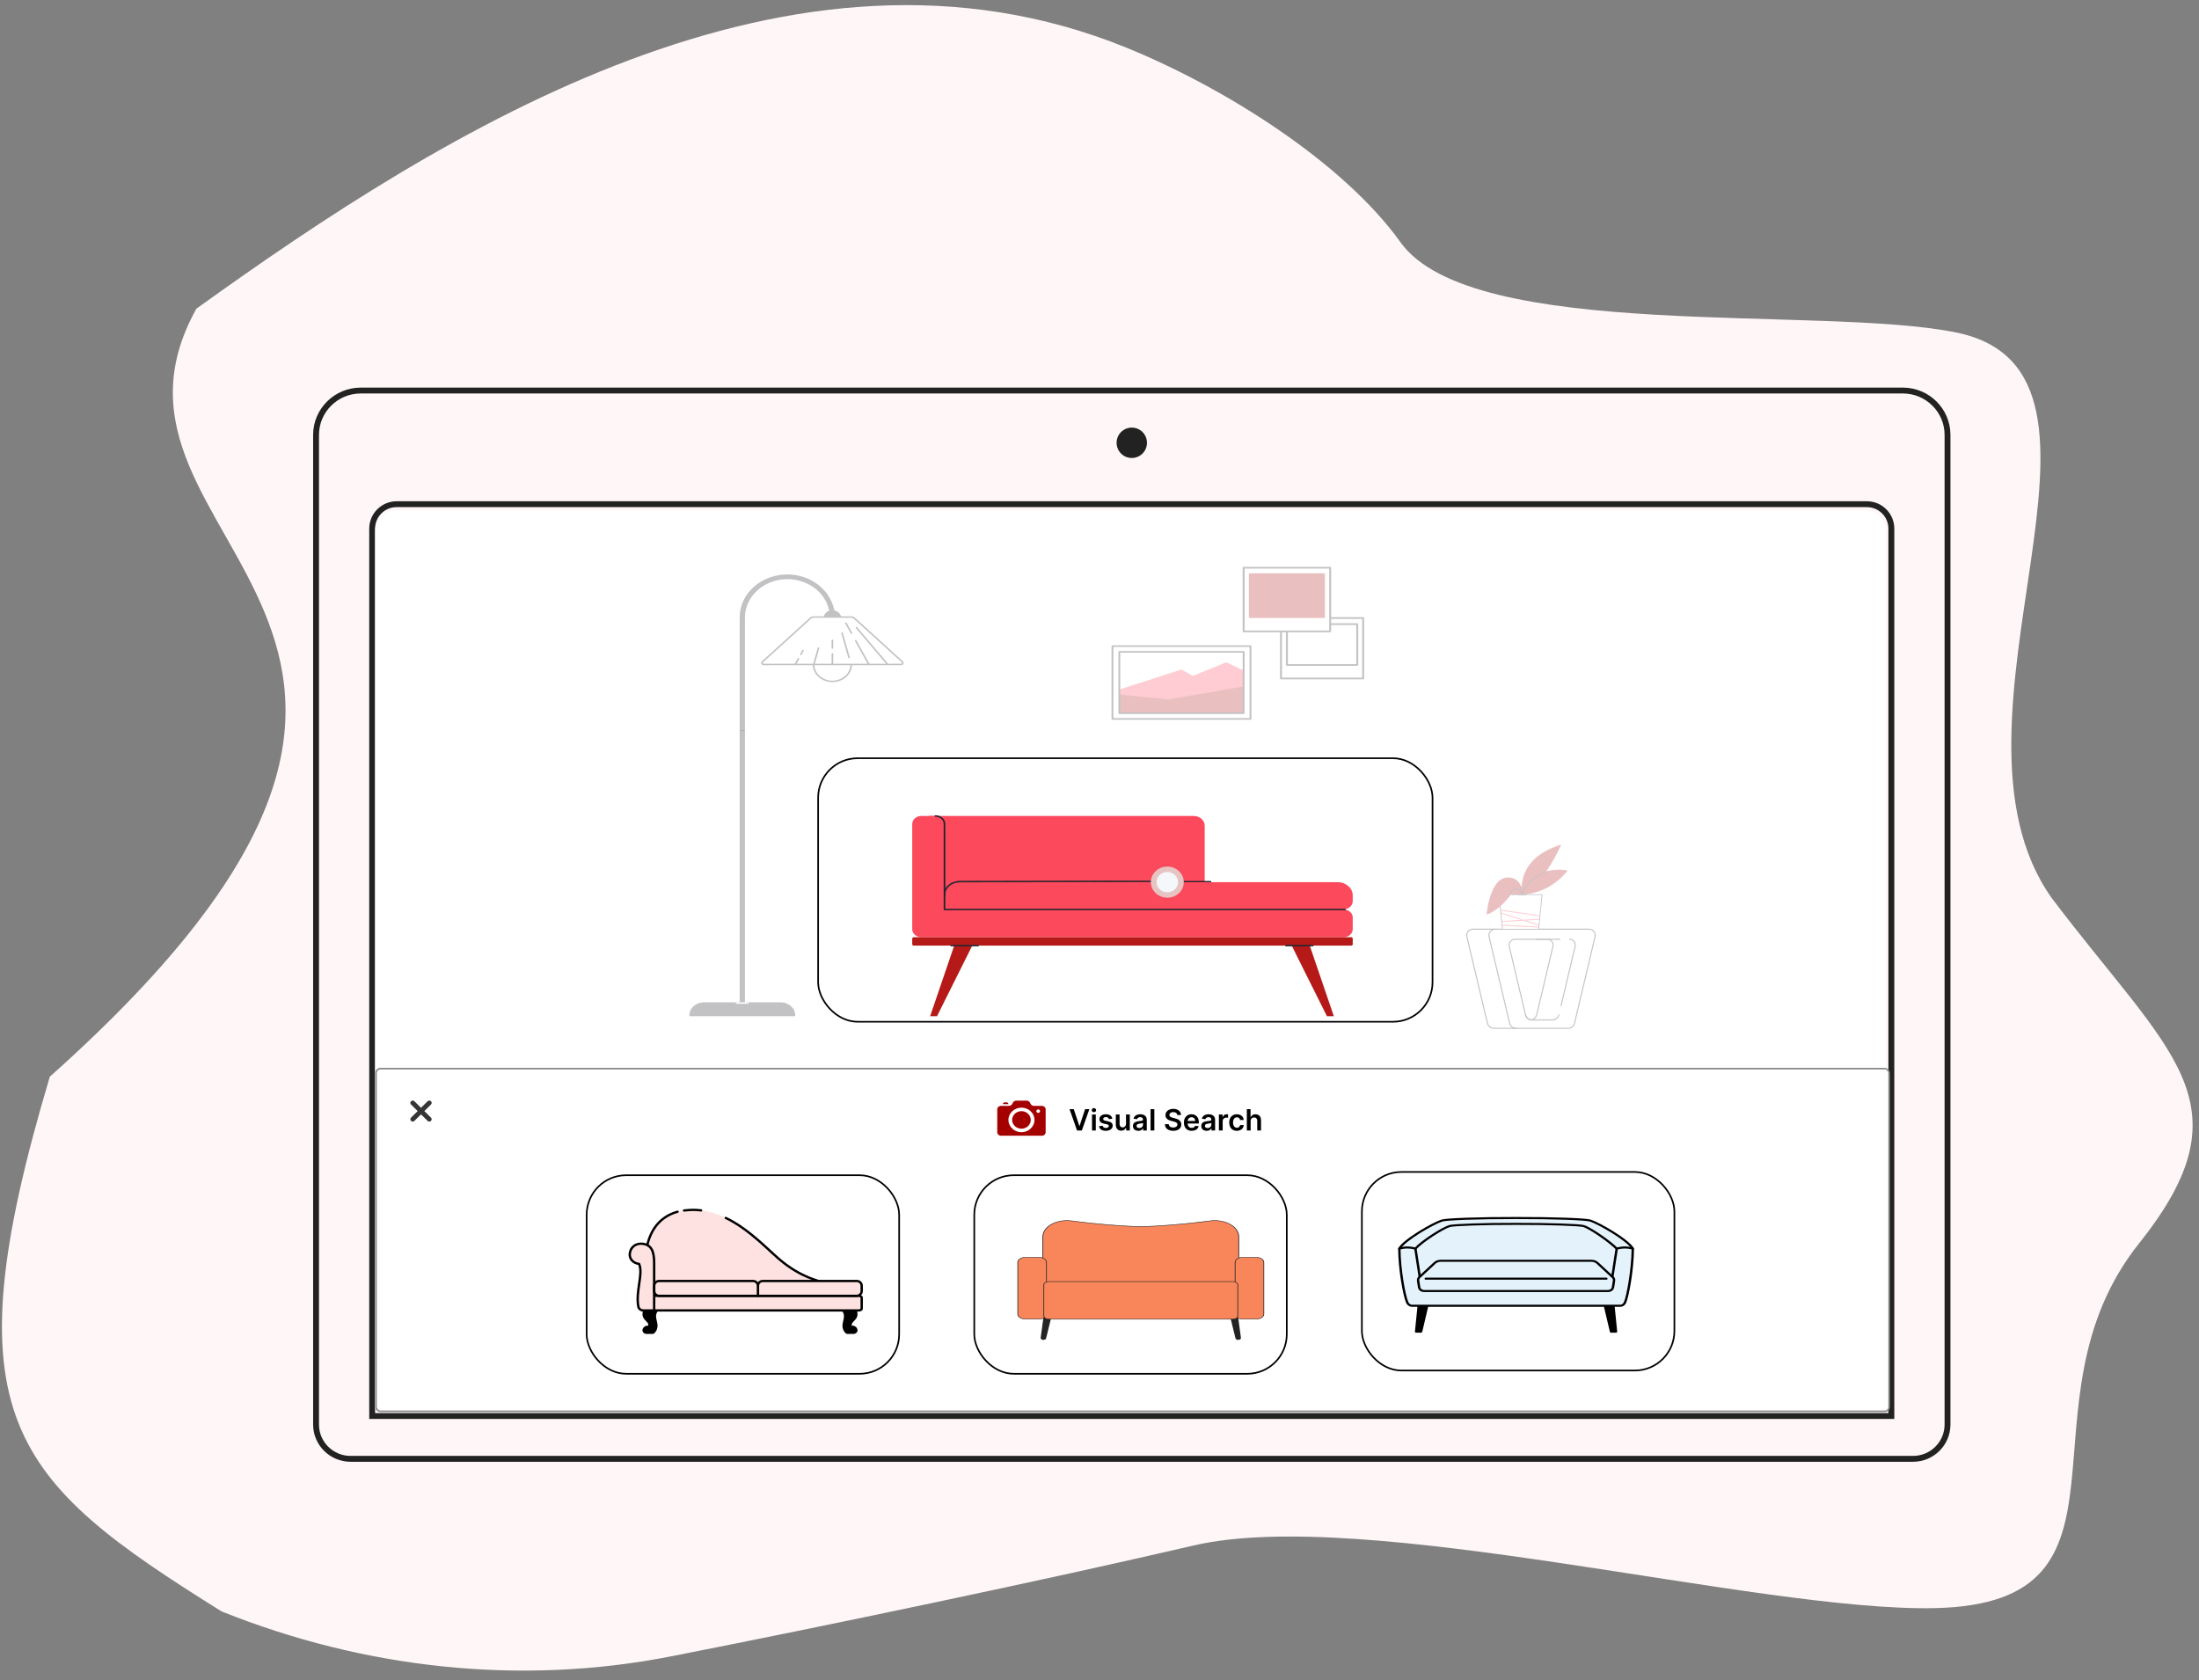<svg width="13468" height="10291" viewBox="0 0 13468 10291" fill="none" xmlns="http://www.w3.org/2000/svg">
<rect x="0" y="0" width="13468" height="10291" fill="#808080" stroke="none"/>
<path d="M1202.77 1890.64C389.271 3355.16 3426.33 3811.41 305.273 6594.24C-318.228 8681.75 61.272 9061.25 1357.47 9869.59C2227.18 10218.2 3181.27 10327.2 4111.23 10144.4C5055.03 9958.83 6378.45 9682.5 7309.48 9465.87C8360.02 9221.39 10767.9 9873.32 11851.3 9849.26C13191.7 9819.46 12319.8 8594.66 13101.3 7614.78C13791 6750 13285.6 6455.25 12563.3 5496.63C11797.4 4407.84 13185.4 2281.17 11980.3 2036.26C11152.2 1867.97 9017.41 2098.29 8577.77 1484.14C8224.48 990.615 7492.16 532.964 6896.77 291.122C4849.46 -540.299 2726.76 795.087 1202.77 1890.66L1202.77 1890.64Z" fill="#FFF6F7"/>
<path d="M11716.4 8953H2147.09C2020.55 8953 1917.73 8850.67 1917.73 8725.1V2663.49C1917.73 2503.89 2048.59 2374 2209.16 2374H11654.3C11815.1 2374 11945.7 2503.89 11945.7 2663.49V8725.1C11945.7 8850.91 11842.9 8953 11716.4 8953ZM2209.16 2409.95C2068.24 2409.95 1953.68 2523.78 1953.68 2663.49V8725.1C1953.68 8831.02 2040.44 8917.05 2147.09 8917.05H11716.4C11823 8917.05 11909.8 8831.02 11909.8 8725.1V2663.49C11909.8 2523.78 11795.2 2409.95 11654.3 2409.95H2209.16Z" fill="#222222"/>
<path d="M7024.74 2711.99C7024.74 2763.53 6983.27 2804.99 6931.74 2804.99C6880.2 2804.99 6838.74 2763.53 6838.74 2711.99C6838.74 2660.46 6880.2 2618.99 6931.74 2618.99C6983.27 2618.99 7024.74 2660.46 7024.74 2711.99Z" fill="#222222"/>
<path d="M11601.6 8690.54H2261.44V3237.64C2261.44 3145.37 2336.45 3070.12 2428.95 3070.12H11434.4C11526.6 3070.12 11601.9 3145.13 11601.9 3237.64V8690.54H11601.6ZM2297.15 8654.6H11565.7V3237.64C11565.7 3165.02 11506.7 3106.07 11434.1 3106.07H2428.71C2356.1 3106.07 2297.15 3165.02 2297.15 3237.64V8654.6Z" fill="#222222"/>
<path d="M2421.63 3125.96H11425.9C11494.2 3125.96 11549.7 3181.29 11549.7 3249.39V8628.96H2297.75V3249.39C2297.75 3181.29 2353.34 3125.96 2421.63 3125.96Z" fill="white"/>
<rect x="2303" y="6545" width="9267" height="2099" rx="27" fill="white" stroke="#8C8C8C" stroke-width="10"/>
<path d="M6576.43 6793.09L6610.5 6896.13H6611.84L6645.84 6793.09H6671.92L6625.77 6924H6596.5L6550.41 6793.09H6576.43ZM6688.14 6924V6825.82H6711.28V6924H6688.14ZM6699.78 6811.88C6696.11 6811.88 6692.96 6810.67 6690.32 6808.24C6687.67 6805.77 6686.35 6802.81 6686.35 6799.36C6686.35 6795.86 6687.67 6792.9 6690.32 6790.47C6692.96 6788 6696.11 6786.76 6699.78 6786.76C6703.48 6786.76 6706.64 6788 6709.24 6790.47C6711.88 6792.9 6713.2 6795.86 6713.2 6799.36C6713.2 6802.81 6711.88 6805.77 6709.24 6808.24C6706.64 6810.67 6703.48 6811.88 6699.78 6811.88ZM6812.68 6851.77L6791.58 6854.07C6790.99 6851.94 6789.94 6849.94 6788.45 6848.06C6787 6846.19 6785.04 6844.67 6782.57 6843.52C6780.1 6842.37 6777.07 6841.8 6773.49 6841.8C6768.68 6841.8 6764.63 6842.84 6761.35 6844.93C6758.11 6847.02 6756.51 6849.72 6756.55 6853.05C6756.51 6855.9 6757.56 6858.23 6759.69 6860.02C6761.86 6861.81 6765.44 6863.28 6770.42 6864.43L6787.17 6868.01C6796.46 6870.01 6803.37 6873.18 6807.88 6877.53C6812.44 6881.88 6814.74 6887.57 6814.79 6894.6C6814.74 6900.78 6812.93 6906.23 6809.35 6910.96C6805.82 6915.65 6800.89 6919.31 6794.59 6921.95C6788.28 6924.6 6781.04 6925.92 6772.85 6925.92C6760.84 6925.92 6751.16 6923.4 6743.83 6918.38C6736.5 6913.3 6732.14 6906.25 6730.73 6897.22L6753.29 6895.04C6754.32 6899.48 6756.49 6902.82 6759.81 6905.08C6763.14 6907.34 6767.46 6908.47 6772.79 6908.47C6778.29 6908.47 6782.7 6907.34 6786.02 6905.08C6789.39 6902.82 6791.07 6900.03 6791.07 6896.71C6791.07 6893.89 6789.98 6891.57 6787.81 6889.74C6785.68 6887.91 6782.36 6886.5 6777.84 6885.52L6761.09 6882C6751.67 6880.04 6744.71 6876.74 6740.19 6872.1C6735.67 6867.41 6733.44 6861.49 6733.48 6854.33C6733.44 6848.28 6735.08 6843.03 6738.4 6838.6C6741.77 6834.13 6746.43 6830.68 6752.4 6828.25C6758.41 6825.78 6765.33 6824.54 6773.17 6824.54C6784.68 6824.54 6793.73 6826.99 6800.34 6831.89C6806.99 6836.79 6811.1 6843.42 6812.68 6851.77ZM6896.44 6882.71V6825.82H6919.58V6924H6897.15V6906.55H6896.12C6893.91 6912.05 6890.26 6916.54 6885.19 6920.04C6880.17 6923.53 6873.97 6925.28 6866.59 6925.28C6860.16 6925.28 6854.47 6923.85 6849.53 6921C6844.63 6918.1 6840.79 6913.9 6838.02 6908.4C6835.25 6902.86 6833.87 6896.17 6833.87 6888.33V6825.82H6857V6884.75C6857 6890.97 6858.71 6895.92 6862.12 6899.58C6865.53 6903.25 6870 6905.08 6875.54 6905.08C6878.95 6905.08 6882.25 6904.25 6885.45 6902.59C6888.65 6900.92 6891.27 6898.45 6893.31 6895.17C6895.4 6891.85 6896.44 6887.69 6896.44 6882.71ZM6971.63 6925.98C6965.41 6925.98 6959.81 6924.87 6954.82 6922.66C6949.88 6920.4 6945.96 6917.08 6943.06 6912.69C6940.2 6908.3 6938.78 6902.88 6938.78 6896.45C6938.78 6890.91 6939.8 6886.33 6941.84 6882.71C6943.89 6879.09 6946.68 6876.19 6950.22 6874.01C6953.75 6871.84 6957.74 6870.2 6962.17 6869.09C6966.64 6867.94 6971.27 6867.11 6976.04 6866.6C6981.79 6866 6986.46 6865.47 6990.04 6865C6993.62 6864.49 6996.22 6863.72 6997.84 6862.7C6999.5 6861.63 7000.33 6859.99 7000.33 6857.78V6857.39C7000.33 6852.58 6998.9 6848.85 6996.05 6846.21C6993.19 6843.57 6989.08 6842.25 6983.71 6842.25C6978.04 6842.25 6973.55 6843.48 6970.22 6845.95C6966.94 6848.42 6964.73 6851.34 6963.58 6854.71L6941.97 6851.64C6943.68 6845.68 6946.49 6840.69 6950.41 6836.68C6954.33 6832.64 6959.12 6829.61 6964.79 6827.61C6970.46 6825.56 6976.72 6824.54 6983.58 6824.54C6988.31 6824.54 6993.02 6825.09 6997.71 6826.2C7002.4 6827.31 7006.68 6829.14 7010.56 6831.7C7014.44 6834.21 7017.55 6837.64 7019.89 6841.99C7022.28 6846.34 7023.47 6851.77 7023.47 6858.29V6924H7001.23V6910.51H7000.46C6999.05 6913.24 6997.07 6915.8 6994.51 6918.18C6992 6920.53 6988.82 6922.42 6984.99 6923.87C6981.2 6925.28 6976.74 6925.98 6971.63 6925.98ZM6977.64 6908.98C6982.28 6908.98 6986.31 6908.06 6989.72 6906.23C6993.13 6904.36 6995.75 6901.88 6997.58 6898.82C6999.46 6895.75 7000.39 6892.4 7000.39 6888.78V6877.21C6999.67 6877.81 6998.43 6878.36 6996.69 6878.87C6994.98 6879.38 6993.06 6879.83 6990.93 6880.21C6988.8 6880.6 6986.69 6880.94 6984.61 6881.24C6982.52 6881.54 6980.71 6881.79 6979.17 6882C6975.72 6882.47 6972.63 6883.24 6969.9 6884.31C6967.18 6885.37 6965.03 6886.86 6963.45 6888.78C6961.87 6890.65 6961.08 6893.08 6961.08 6896.07C6961.08 6900.33 6962.64 6903.55 6965.75 6905.72C6968.86 6907.89 6972.82 6908.98 6977.64 6908.98ZM7069.88 6793.09V6924H7046.74V6793.09H7069.88ZM7210.49 6829.08C7209.89 6823.5 7207.37 6819.15 7202.94 6816.04C7198.55 6812.93 7192.84 6811.37 7185.81 6811.37C7180.87 6811.37 7176.63 6812.12 7173.09 6813.61C7169.55 6815.1 7166.85 6817.12 7164.97 6819.68C7163.1 6822.24 7162.14 6825.16 7162.1 6828.44C7162.1 6831.17 7162.72 6833.53 7163.95 6835.53C7165.23 6837.54 7166.96 6839.24 7169.13 6840.65C7171.3 6842.01 7173.71 6843.16 7176.35 6844.1C7178.99 6845.04 7181.66 6845.83 7184.34 6846.46L7196.61 6849.53C7201.56 6850.68 7206.31 6852.24 7210.87 6854.2C7215.47 6856.16 7219.58 6858.63 7223.21 6861.61C7226.87 6864.6 7229.77 6868.2 7231.9 6872.42C7234.03 6876.63 7235.09 6881.58 7235.09 6887.25C7235.09 6894.92 7233.13 6901.67 7229.21 6907.51C7225.29 6913.3 7219.63 6917.84 7212.21 6921.12C7204.84 6924.36 7195.91 6925.98 7185.43 6925.98C7175.24 6925.98 7166.4 6924.4 7158.9 6921.25C7151.44 6918.1 7145.61 6913.5 7141.39 6907.44C7137.21 6901.39 7134.95 6894.02 7134.61 6885.33H7157.94C7158.28 6889.89 7159.69 6893.68 7162.16 6896.71C7164.63 6899.73 7167.85 6901.99 7171.81 6903.48C7175.82 6904.97 7180.29 6905.72 7185.24 6905.72C7190.39 6905.72 7194.91 6904.95 7198.79 6903.42C7202.71 6901.84 7205.78 6899.67 7207.99 6896.9C7210.21 6894.09 7211.34 6890.8 7211.38 6887.05C7211.34 6883.64 7210.34 6880.83 7208.38 6878.62C7206.42 6876.36 7203.67 6874.48 7200.13 6872.99C7196.64 6871.46 7192.54 6870.09 7187.86 6868.9L7172.96 6865.07C7162.18 6862.3 7153.66 6858.1 7147.4 6852.47C7141.17 6846.81 7138.06 6839.28 7138.06 6829.91C7138.06 6822.2 7140.15 6815.44 7144.33 6809.65C7148.55 6803.85 7154.28 6799.36 7161.52 6796.16C7168.77 6792.92 7176.97 6791.3 7186.13 6791.3C7195.42 6791.3 7203.56 6792.92 7210.55 6796.16C7217.58 6799.36 7223.1 6803.81 7227.1 6809.52C7231.11 6815.19 7233.18 6821.71 7233.3 6829.08H7210.49ZM7298.68 6925.92C7288.84 6925.92 7280.33 6923.87 7273.18 6919.78C7266.06 6915.65 7260.58 6909.81 7256.75 6902.27C7252.91 6894.68 7250.99 6885.75 7250.99 6875.48C7250.99 6865.38 7252.91 6856.52 7256.75 6848.89C7260.63 6841.22 7266.04 6835.26 7272.98 6831C7279.93 6826.69 7288.09 6824.54 7297.46 6824.54C7303.52 6824.54 7309.23 6825.52 7314.6 6827.48C7320.01 6829.4 7324.78 6832.38 7328.91 6836.43C7333.09 6840.48 7336.37 6845.63 7338.76 6851.9C7341.14 6858.12 7342.34 6865.53 7342.34 6874.14V6881.24H7261.86V6865.64H7320.16C7320.11 6861.21 7319.16 6857.27 7317.28 6853.82C7315.41 6850.32 7312.78 6847.57 7309.42 6845.57C7306.09 6843.57 7302.22 6842.57 7297.78 6842.57C7293.05 6842.57 7288.9 6843.72 7285.32 6846.02C7281.74 6848.28 7278.95 6851.26 7276.95 6854.97C7274.99 6858.63 7273.98 6862.66 7273.94 6867.05V6880.66C7273.94 6886.37 7274.99 6891.27 7277.07 6895.36C7279.16 6899.41 7282.08 6902.52 7285.83 6904.7C7289.58 6906.83 7293.97 6907.89 7299 6907.89C7302.37 6907.89 7305.41 6907.42 7308.14 6906.49C7310.87 6905.51 7313.23 6904.08 7315.23 6902.2C7317.24 6900.33 7318.75 6898.01 7319.77 6895.24L7341.38 6897.66C7340.01 6903.37 7337.42 6908.36 7333.58 6912.62C7329.79 6916.84 7324.93 6920.12 7319.01 6922.47C7313.08 6924.77 7306.31 6925.92 7298.68 6925.92ZM7390.17 6925.98C7383.94 6925.98 7378.34 6924.87 7373.35 6922.66C7368.41 6920.4 7364.49 6917.08 7361.59 6912.69C7358.74 6908.3 7357.31 6902.88 7357.31 6896.45C7357.31 6890.91 7358.33 6886.33 7360.38 6882.71C7362.42 6879.09 7365.22 6876.19 7368.75 6874.01C7372.29 6871.84 7376.27 6870.2 7380.71 6869.09C7385.18 6867.94 7389.8 6867.11 7394.58 6866.6C7400.33 6866 7405 6865.47 7408.57 6865C7412.15 6864.49 7414.75 6863.72 7416.37 6862.7C7418.03 6861.63 7418.87 6859.99 7418.87 6857.78V6857.39C7418.87 6852.58 7417.44 6848.85 7414.58 6846.21C7411.73 6843.57 7407.62 6842.25 7402.25 6842.25C7396.58 6842.25 7392.08 6843.48 7388.76 6845.95C7385.48 6848.42 7383.26 6851.34 7382.11 6854.71L7360.51 6851.64C7362.21 6845.68 7365.02 6840.69 7368.94 6836.68C7372.86 6832.64 7377.66 6829.61 7383.33 6827.61C7388.99 6825.56 7395.26 6824.54 7402.12 6824.54C7406.85 6824.54 7411.56 6825.09 7416.25 6826.2C7420.93 6827.31 7425.22 6829.14 7429.09 6831.7C7432.97 6834.21 7436.08 6837.64 7438.43 6841.99C7440.81 6846.34 7442 6851.77 7442 6858.29V6924H7419.76V6910.51H7418.99C7417.59 6913.24 7415.61 6915.8 7413.05 6918.18C7410.53 6920.53 7407.36 6922.42 7403.52 6923.87C7399.73 6925.28 7395.28 6925.98 7390.17 6925.98ZM7396.17 6908.98C7400.82 6908.98 7404.85 6908.06 7408.25 6906.23C7411.66 6904.36 7414.28 6901.88 7416.12 6898.82C7417.99 6895.75 7418.93 6892.4 7418.93 6888.78V6877.21C7418.21 6877.81 7416.97 6878.36 7415.22 6878.87C7413.52 6879.38 7411.6 6879.83 7409.47 6880.21C7407.34 6880.6 7405.23 6880.94 7403.14 6881.24C7401.05 6881.54 7399.24 6881.79 7397.71 6882C7394.26 6882.47 7391.17 6883.24 7388.44 6884.31C7385.71 6885.37 7383.56 6886.86 7381.98 6888.78C7380.41 6890.65 7379.62 6893.08 7379.62 6896.07C7379.62 6900.33 7381.17 6903.55 7384.28 6905.72C7387.4 6907.89 7391.36 6908.98 7396.17 6908.98ZM7465.27 6924V6825.82H7487.71V6842.18H7488.73C7490.52 6836.51 7493.59 6832.15 7497.94 6829.08C7502.32 6825.97 7507.33 6824.41 7512.96 6824.41C7514.24 6824.41 7515.66 6824.48 7517.24 6824.6C7518.86 6824.69 7520.2 6824.84 7521.27 6825.05V6846.34C7520.29 6846 7518.73 6845.7 7516.6 6845.44C7514.51 6845.14 7512.49 6844.99 7510.53 6844.99C7506.31 6844.99 7502.52 6845.91 7499.15 6847.74C7495.83 6849.53 7493.21 6852.03 7491.29 6855.22C7489.37 6858.42 7488.41 6862.1 7488.41 6866.28V6924H7465.27ZM7575.42 6925.92C7565.62 6925.92 7557.21 6923.77 7550.17 6919.46C7543.19 6915.16 7537.8 6909.21 7534 6901.63C7530.25 6894 7528.38 6885.22 7528.38 6875.29C7528.38 6865.32 7530.3 6856.52 7534.13 6848.89C7537.97 6841.22 7543.38 6835.26 7550.37 6831C7557.4 6826.69 7565.71 6824.54 7575.3 6824.54C7583.26 6824.54 7590.32 6826.01 7596.45 6828.95C7602.63 6831.85 7607.55 6835.96 7611.22 6841.29C7614.88 6846.57 7616.97 6852.75 7617.48 6859.82H7595.37C7594.47 6855.09 7592.34 6851.15 7588.97 6848C7585.65 6844.8 7581.2 6843.2 7575.61 6843.2C7570.88 6843.2 7566.73 6844.48 7563.15 6847.04C7559.57 6849.55 7556.78 6853.18 7554.78 6857.91C7552.82 6862.64 7551.84 6868.3 7551.84 6874.91C7551.84 6881.6 7552.82 6887.35 7554.78 6892.17C7556.74 6896.94 7559.49 6900.63 7563.02 6903.23C7566.6 6905.78 7570.8 6907.06 7575.61 6907.06C7579.02 6907.06 7582.07 6906.42 7584.76 6905.14C7587.48 6903.82 7589.76 6901.93 7591.59 6899.45C7593.43 6896.98 7594.68 6893.98 7595.37 6890.44H7617.48C7616.93 6897.39 7614.88 6903.55 7611.35 6908.91C7607.81 6914.24 7602.99 6918.42 7596.9 6921.44C7590.81 6924.43 7583.65 6925.92 7575.42 6925.92ZM7659.62 6866.47V6924H7636.48V6793.09H7659.11V6842.5H7660.26C7662.56 6836.96 7666.12 6832.59 7670.94 6829.4C7675.79 6826.16 7681.97 6824.54 7689.47 6824.54C7696.29 6824.54 7702.24 6825.97 7707.31 6828.82C7712.38 6831.68 7716.3 6835.85 7719.07 6841.35C7721.88 6846.85 7723.29 6853.56 7723.29 6861.49V6924H7700.15V6865.07C7700.15 6858.46 7698.44 6853.33 7695.03 6849.66C7691.67 6845.95 7686.94 6844.1 7680.84 6844.1C7676.75 6844.1 7673.09 6844.99 7669.85 6846.78C7666.65 6848.53 7664.14 6851.07 7662.31 6854.39C7660.52 6857.71 7659.62 6861.74 7659.62 6866.47Z" fill="black"/>
<path d="M6224.49 6741C6220.26 6741 6216.11 6742.11 6212.5 6744.21C6208.9 6746.31 6205.99 6749.31 6204.1 6752.88L6199.6 6761.37C6197.71 6764.94 6194.79 6767.94 6191.19 6770.04C6187.59 6772.14 6183.43 6773.25 6179.2 6773.25H6130.6C6124.55 6773.25 6118.75 6775.51 6114.48 6779.55C6110.2 6783.58 6107.8 6789.05 6107.8 6794.75V6934.49C6107.8 6940.19 6110.2 6945.66 6114.48 6949.69C6118.75 6953.73 6124.55 6955.99 6130.6 6955.99H6381.4C6387.45 6955.99 6393.25 6953.73 6397.52 6949.69C6401.8 6945.66 6404.2 6940.19 6404.2 6934.49V6794.75C6404.2 6789.05 6401.8 6783.58 6397.52 6779.55C6393.25 6775.51 6387.45 6773.25 6381.4 6773.25H6332.79C6328.56 6773.25 6324.41 6772.14 6320.8 6770.04C6317.2 6767.94 6314.29 6764.94 6312.4 6761.37L6307.9 6752.88C6306.01 6749.31 6303.09 6746.31 6299.49 6744.21C6295.89 6742.11 6291.73 6741 6287.5 6741H6224.49ZM6153.4 6751.75C6150.38 6751.75 6147.48 6752.88 6145.34 6754.9C6143.2 6756.91 6142 6759.65 6142 6762.5H6176.2C6176.2 6759.65 6175 6756.91 6172.86 6754.9C6170.72 6752.88 6167.82 6751.75 6164.8 6751.75H6153.4ZM6256 6784C6300 6784 6335.8 6817.75 6335.8 6859.25C6335.8 6900.74 6300 6934.49 6256 6934.49C6212 6934.49 6176.2 6900.74 6176.2 6859.25C6176.2 6817.75 6212 6784 6256 6784ZM6358.6 6794.75C6361.62 6794.75 6364.52 6795.88 6366.66 6797.9C6368.8 6799.91 6370 6802.65 6370 6805.5C6370 6808.35 6368.8 6811.08 6366.66 6813.1C6364.52 6815.11 6361.62 6816.25 6358.6 6816.25C6355.58 6816.25 6352.68 6815.11 6350.54 6813.1C6348.4 6811.08 6347.2 6808.35 6347.2 6805.5C6347.2 6802.65 6348.4 6799.91 6350.54 6797.9C6352.68 6795.88 6355.58 6794.75 6358.6 6794.75ZM6256 6805.5C6240.88 6805.5 6226.39 6811.16 6215.7 6821.24C6205.01 6831.32 6199 6844.99 6199 6859.25C6199 6873.5 6205.01 6887.17 6215.7 6897.25C6226.39 6907.33 6240.88 6912.99 6256 6912.99C6271.12 6912.99 6285.62 6907.33 6296.31 6897.25C6307 6887.17 6313 6873.5 6313 6859.25C6313 6844.99 6307 6831.32 6296.31 6821.24C6285.62 6811.16 6271.12 6805.5 6256 6805.5Z" fill="#A40000"/>
<rect x="5967" y="7198" width="1914" height="1216" rx="242" stroke="black" stroke-width="10"/>
<rect x="8341" y="7178" width="1914" height="1216" rx="242" stroke="black" stroke-width="10"/>
<g clip-path="url(#clip0_34_1380)">
<path d="M4743.59 7686.51C4568.67 7524.7 4402.85 7382.49 4181.2 7415.1C3879.41 7459.52 3963.87 7874.77 3963.87 7874.77H5119.11C4996.02 7845.6 4881.09 7813.71 4743.59 7686.51Z" fill="#FEE2E1"/>
<path d="M5119.11 7881.77H3963.87C3962.2 7881.77 3960.59 7881.22 3959.29 7880.21C3958 7879.21 3957.1 7877.81 3956.75 7876.24C3956.54 7875.29 3935.48 7779.42 3948.14 7675.55C3955.62 7614.17 3973.22 7561.94 4000.45 7520.31C4034.75 7467.9 4084.33 7432.34 4147.83 7414.64C4148.75 7414.38 4149.71 7414.3 4150.66 7414.41C4151.61 7414.51 4152.53 7414.79 4153.37 7415.23C4154.21 7415.68 4154.95 7416.27 4155.54 7416.99C4156.14 7417.71 4156.58 7418.53 4156.85 7419.42C4157.12 7420.3 4157.2 7421.22 4157.09 7422.14C4156.99 7423.05 4156.7 7423.94 4156.24 7424.74C4155.77 7425.55 4155.15 7426.26 4154.41 7426.83C4153.66 7427.4 4152.8 7427.83 4151.89 7428.09C4091.97 7444.79 4045.2 7478.28 4012.86 7527.63C3986.79 7567.42 3969.89 7617.63 3962.63 7676.85C3951.91 7764.37 3965.7 7846.16 3969.86 7867.77H5062C4952.93 7838.76 4854.26 7798.6 4738.54 7691.57C4641.46 7601.75 4549.76 7516.92 4442.09 7465.88C4440.35 7465.05 4439.03 7463.61 4438.41 7461.85C4437.79 7460.09 4437.92 7458.16 4438.77 7456.5C4439.63 7454.83 4441.13 7453.56 4442.96 7452.96C4444.79 7452.37 4446.79 7452.49 4448.52 7453.31C4558.22 7505.32 4650.71 7590.88 4748.63 7681.46C4880.98 7803.89 4990.9 7837.18 5120.85 7867.97C5122.58 7868.38 5124.09 7869.38 5125.1 7870.79C5126.11 7872.2 5126.55 7873.91 5126.34 7875.61C5126.12 7877.31 5125.27 7878.87 5123.94 7880.01C5122.61 7881.14 5120.89 7881.77 5119.11 7881.77Z" fill="black"/>
<path d="M4189.54 7420.96C4187.67 7420.96 4185.88 7420.27 4184.53 7419.04C4183.17 7417.81 4182.36 7416.12 4182.26 7414.33C4182.16 7412.54 4182.78 7410.78 4183.99 7409.42C4185.2 7408.05 4186.9 7407.19 4188.76 7407C4232.4 7402.42 4251.53 7401.27 4294.84 7406.41C4296.76 7406.63 4298.5 7407.58 4299.69 7409.05C4300.88 7410.51 4301.41 7412.37 4301.18 7414.21C4300.94 7416.05 4299.95 7417.73 4298.43 7418.87C4296.91 7420.02 4294.98 7420.53 4293.06 7420.3C4251.1 7415.33 4233.59 7416.38 4190.34 7420.92C4190.07 7420.95 4189.8 7420.96 4189.54 7420.96ZM3975.96 8127.16C3991.42 8080.69 3915.55 8087.4 3952.58 8012.1H4034.79C3999.02 8047.27 4011.93 8073.19 4018.53 8105.23C4026.48 8143.87 3999.76 8162.69 3999.76 8162.69H3956.32C3929.38 8157.06 3943.68 8119.34 3975.96 8127.16Z" fill="black"/>
<path d="M3999.76 8169.69H3956.32C3955.8 8169.69 3955.28 8169.64 3954.77 8169.54C3945.28 8167.55 3938.4 8161.93 3935.91 8154.13C3933.21 8145.7 3935.93 8136 3943.01 8128.82C3950 8121.75 3959.74 8118.4 3970.46 8119.21C3972.3 8107.14 3965.48 8100.22 3956.5 8091.09C3941.4 8075.75 3922.61 8056.66 3946 8009.11C3946.59 8007.91 3947.52 8006.89 3948.69 8006.18C3949.85 8005.47 3951.2 8005.1 3952.58 8005.1H4034.79C4036.22 8005.1 4037.62 8005.5 4038.82 8006.27C4040.01 8007.03 4040.94 8008.11 4041.5 8009.38C4042.05 8010.65 4042.21 8012.05 4041.94 8013.4C4041.67 8014.76 4041 8016.01 4040 8016.99C4011.74 8044.77 4016.62 8065.27 4022.8 8091.22C4023.77 8095.3 4024.77 8099.52 4025.67 8103.87C4034.42 8146.39 4005.3 8167.46 4004.06 8168.34C4002.81 8169.22 4001.3 8169.69 3999.76 8169.69ZM3957.16 8155.69H3997.11C4002.29 8151.12 4017.25 8135.08 4011.39 8106.59C4010.54 8102.44 4009.55 8098.33 4008.61 8094.35C4003.07 8071.07 3997.36 8047.11 4018.96 8019.1H3957.26C3940.96 8054.92 3953.66 8067.83 3967.07 8081.46C3978.19 8092.76 3990.79 8105.56 3982.89 8129.29C3982.33 8130.99 3981.11 8132.41 3979.5 8133.28C3977.88 8134.14 3975.98 8134.38 3974.18 8133.95C3965.9 8131.94 3958.39 8133.58 3953.57 8138.46C3950.16 8141.92 3948.68 8146.46 3949.82 8150.01C3950.91 8153.42 3954.28 8154.98 3957.16 8155.69ZM5211 8127.16C5195.54 8080.69 5271.41 8087.39 5234.37 8012.1H5152.16C5187.93 8047.27 5175.02 8073.19 5168.43 8105.23C5160.47 8143.86 5187.2 8162.69 5187.2 8162.69H5230.64C5257.58 8157.06 5243.28 8119.34 5211 8127.16Z" fill="black"/>
<path d="M5230.64 8169.7H5187.2C5185.65 8169.7 5184.14 8169.22 5182.9 8168.34C5181.65 8167.47 5152.53 8146.39 5161.29 8103.87C5162.18 8099.53 5163.19 8095.31 5164.16 8091.23C5170.33 8065.27 5175.21 8044.78 5146.96 8016.99C5145.96 8016.01 5145.28 8014.76 5145.01 8013.41C5144.75 8012.05 5144.9 8010.65 5145.46 8009.38C5146.01 8008.11 5146.94 8007.03 5148.14 8006.27C5149.33 8005.5 5150.73 8005.1 5152.16 8005.1H5234.37C5235.75 8005.1 5237.1 8005.47 5238.27 8006.18C5239.43 8006.89 5240.36 8007.91 5240.95 8009.11C5264.34 8056.66 5245.55 8075.75 5230.45 8091.09C5221.48 8100.22 5214.65 8107.14 5216.49 8119.21C5227.21 8118.41 5236.95 8121.75 5243.94 8128.82C5251.02 8136 5253.75 8145.7 5251.05 8154.13C5248.55 8161.94 5241.67 8167.55 5232.18 8169.54C5231.67 8169.64 5231.16 8169.69 5230.64 8169.7ZM5189.85 8155.69H5229.79C5232.68 8154.98 5236.05 8153.42 5237.14 8150.02C5238.27 8146.46 5236.8 8141.92 5233.39 8138.46C5228.57 8133.59 5221.06 8131.94 5212.78 8133.95C5210.98 8134.38 5209.08 8134.14 5207.46 8133.28C5205.84 8132.41 5204.63 8130.99 5204.06 8129.29C5196.17 8105.56 5208.77 8092.76 5219.88 8081.46C5233.3 8067.83 5246 8054.93 5229.69 8019.1H5168C5189.59 8047.11 5183.89 8071.08 5178.35 8094.35C5177.4 8098.33 5176.42 8102.45 5175.57 8106.59C5169.71 8135.05 5184.64 8151.09 5189.85 8155.69H5189.85Z" fill="black"/>
<path d="M5259.23 8026.1H3982.16C3972.1 8026.1 3963.87 8020.86 3963.87 8014.46V7948.17C3963.87 7941.77 3972.1 7936.54 3982.16 7936.54H5259.23C5269.3 7936.54 5277.53 7941.77 5277.53 7948.17V8014.46C5277.53 8020.86 5269.29 8026.1 5259.23 8026.1Z" fill="#FEE2E1"/>
<path d="M5259.23 8033.1H3982.16C3967.82 8033.1 3956.59 8024.91 3956.59 8014.46V7948.17C3956.59 7937.73 3967.82 7929.54 3982.16 7929.54H5259.23C5273.57 7929.54 5284.8 7937.73 5284.8 7948.17V8014.46C5284.8 8024.91 5273.57 8033.1 5259.23 8033.1ZM3982.16 7943.54C3975.31 7943.54 3971.14 7946.76 3971.14 7948.17V8014.46C3971.14 8015.88 3975.31 8019.1 3982.16 8019.1H5259.23C5266.08 8019.1 5270.25 8015.88 5270.25 8014.46V7948.17C5270.25 7946.76 5266.08 7943.54 5259.23 7943.54H3982.16Z" fill="black"/>
<path d="M3939.59 7618.16C3899.93 7612.14 3862.4 7633.16 3857.2 7678.01C3853.04 7713.9 3883.79 7738.63 3913.96 7740.91C3941.27 7799.25 3891.8 7909.74 3909.5 8002.19C3910.78 8008.91 3914.47 8014.97 3919.93 8019.34C3925.38 8023.71 3932.25 8026.1 3939.34 8026.1H4006.42V7733.69C4006.42 7653.65 3982.45 7624.67 3939.59 7618.16Z" fill="#FEE2E1"/>
<path d="M4006.42 8033.1H3939.33C3930.54 8033.1 3922.02 8030.13 3915.26 8024.72C3908.5 8019.31 3903.93 8011.78 3902.34 8003.46C3893.58 7957.73 3900.93 7907.21 3907.41 7862.65C3913.91 7818.03 3920.05 7775.79 3908.87 7747.4C3891.4 7744.87 3875.49 7736.3 3864.11 7723.3C3858.59 7716.97 3854.49 7709.61 3852.06 7701.68C3849.63 7693.75 3848.92 7685.43 3849.97 7677.23C3852.54 7655.03 3862.59 7636.93 3879 7624.89C3895.76 7612.59 3917.69 7607.75 3940.73 7611.25C3965.67 7615.04 3983.53 7625.99 3995.3 7644.73C4007.68 7664.43 4013.69 7693.53 4013.69 7733.69V8026.1C4013.69 8027.96 4012.93 8029.74 4011.56 8031.05C4010.2 8032.36 4008.35 8033.1 4006.42 8033.1ZM3926.28 7624.15C3911.81 7624.15 3898.47 7628.22 3887.83 7636.03C3874.64 7645.7 3866.56 7660.48 3864.43 7678.79C3863.61 7685.12 3864.16 7691.55 3866.03 7697.68C3867.91 7703.8 3871.07 7709.49 3875.33 7714.39C3880.21 7719.96 3886.18 7724.56 3892.91 7727.91C3899.63 7731.26 3906.98 7733.31 3914.53 7733.93C3915.83 7734.03 3917.08 7734.46 3918.14 7735.19C3919.21 7735.91 3920.06 7736.89 3920.59 7738.04C3935.59 7770.06 3928.91 7815.98 3921.83 7864.59C3915.19 7910.23 3908.32 7957.42 3916.65 8000.93C3917.63 8006.03 3920.43 8010.64 3924.58 8013.96C3928.72 8017.28 3933.94 8019.1 3939.34 8019.1H3999.14V7733.69C3999.14 7696.15 3993.81 7669.42 3982.85 7651.97C3973.3 7636.77 3959.19 7628.22 3938.46 7625.07C3934.43 7624.46 3930.36 7624.15 3926.28 7624.14V7624.15Z" fill="black"/>
<path d="M4672.42 7845.6H5247.2C5255.24 7845.6 5262.96 7848.67 5268.64 7854.15C5274.33 7859.62 5277.53 7867.03 5277.53 7874.77V7907.37C5277.53 7915.11 5274.33 7922.53 5268.64 7928C5262.96 7933.47 5255.24 7936.54 5247.2 7936.54H4642.1V7874.77C4642.1 7867.03 4645.29 7859.62 4650.98 7854.15C4656.67 7848.67 4664.38 7845.6 4672.42 7845.6Z" fill="#FEE2E1"/>
<path d="M5247.2 7943.54H4642.1C4640.17 7943.54 4638.32 7942.8 4636.95 7941.49C4635.59 7940.17 4634.82 7938.39 4634.82 7936.54V7874.77C4634.83 7865.18 4638.8 7855.98 4645.85 7849.2C4652.9 7842.42 4662.46 7838.61 4672.43 7838.6H5247.2C5257.17 7838.61 5266.73 7842.42 5273.78 7849.2C5280.83 7855.98 5284.79 7865.18 5284.81 7874.77V7907.37C5284.79 7916.96 5280.83 7926.15 5273.78 7932.93C5266.73 7939.71 5257.17 7943.53 5247.2 7943.54ZM4649.38 7929.54H5247.2C5253.31 7929.53 5259.17 7927.19 5263.49 7923.04C5267.81 7918.88 5270.24 7913.25 5270.25 7907.37V7874.77C5270.24 7868.89 5267.81 7863.26 5263.49 7859.1C5259.17 7854.94 5253.31 7852.61 5247.2 7852.6H4672.43C4666.31 7852.61 4660.46 7854.94 4656.14 7859.1C4651.81 7863.26 4649.38 7868.89 4649.38 7874.77V7929.54Z" fill="black"/>
<path d="M4037.02 7845.6H4611.77C4619.82 7845.6 4627.53 7848.67 4633.22 7854.15C4638.9 7859.62 4642.1 7867.03 4642.1 7874.77V7936.54H4037.02C4028.97 7936.54 4021.26 7933.47 4015.57 7928C4009.89 7922.53 4006.69 7915.11 4006.69 7907.37V7874.77C4006.69 7867.03 4009.89 7859.62 4015.57 7854.15C4021.26 7848.67 4028.97 7845.6 4037.02 7845.6Z" fill="#FEE2E1"/>
<path d="M4642.1 7943.54H4037.02C4027.05 7943.53 4017.49 7939.71 4010.44 7932.93C4003.39 7926.15 3999.42 7916.96 3999.41 7907.37V7874.77C3999.42 7865.18 4003.39 7855.98 4010.44 7849.2C4017.49 7842.42 4027.05 7838.61 4037.02 7838.6H4611.77C4621.74 7838.61 4631.3 7842.42 4638.35 7849.2C4645.4 7855.98 4649.37 7865.18 4649.38 7874.77V7936.54C4649.38 7938.39 4648.61 7940.17 4647.25 7941.49C4645.88 7942.8 4644.03 7943.54 4642.1 7943.54ZM4037.02 7852.6C4030.91 7852.61 4025.05 7854.94 4020.73 7859.1C4016.41 7863.26 4013.98 7868.89 4013.97 7874.77V7907.37C4013.98 7913.25 4016.41 7918.88 4020.73 7923.04C4025.05 7927.19 4030.91 7929.53 4037.02 7929.54H4634.82V7874.77C4634.81 7868.89 4632.38 7863.26 4628.06 7859.1C4623.74 7854.94 4617.88 7852.61 4611.77 7852.6H4037.02Z" fill="black"/>
</g>
<rect x="3593" y="7198" width="1914" height="1216" rx="242" stroke="black" stroke-width="10"/>
<g clip-path="url(#clip1_34_1380)">
<path d="M9867.13 8156.03H9897.36L9879.32 7976.44H9824.72L9867.13 8156.03Z" fill="black"/>
<path d="M9897.36 8162.34H9867.13C9865.45 8162.34 9863.81 8161.84 9862.51 8160.92C9861.2 8160 9860.3 8158.72 9859.97 8157.29L9817.55 7977.7C9817.33 7976.78 9817.36 7975.83 9817.62 7974.93C9817.88 7974.02 9818.37 7973.17 9819.05 7972.45C9819.74 7971.72 9820.6 7971.14 9821.58 7970.74C9822.56 7970.33 9823.63 7970.13 9824.72 7970.13H9879.32C9881.15 7970.12 9882.92 7970.72 9884.27 7971.79C9885.62 7972.85 9886.45 7974.32 9886.61 7975.89L9904.64 8155.48C9904.73 8156.36 9904.61 8157.23 9904.28 8158.06C9903.95 8158.89 9903.43 8159.65 9902.75 8160.3C9902.06 8160.94 9901.23 8161.46 9900.3 8161.81C9899.37 8162.16 9898.37 8162.34 9897.36 8162.34ZM9873.11 8149.72H9889.38L9872.62 7982.75H9833.67L9873.11 8149.72ZM8703.46 8156.03H8673.24L8691.27 7976.44H8745.88L8703.46 8156.03Z" fill="black"/>
<path d="M8703.46 8162.34H8673.24C8672.23 8162.34 8671.22 8162.16 8670.29 8161.81C8669.37 8161.46 8668.53 8160.94 8667.85 8160.3C8667.16 8159.65 8666.64 8158.89 8666.31 8158.06C8665.99 8157.23 8665.86 8156.36 8665.95 8155.48L8683.98 7975.89C8684.14 7974.32 8684.98 7972.85 8686.33 7971.79C8687.68 7970.72 8689.44 7970.12 8691.27 7970.13H8745.88C8746.96 7970.13 8748.03 7970.33 8749.01 7970.73C8749.99 7971.14 8750.86 7971.72 8751.54 7972.45C8752.23 7973.17 8752.72 7974.02 8752.98 7974.93C8753.24 7975.83 8753.26 7976.78 8753.04 7977.7L8710.63 8157.29C8710.29 8158.72 8709.4 8160 8708.09 8160.92C8706.78 8161.84 8705.15 8162.34 8703.46 8162.34ZM8681.21 8149.72H8697.49L8736.92 7982.75H8697.98L8681.21 8149.72Z" fill="black"/>
<path d="M8570.49 7647.53C8570.49 7770.8 8600.38 7937.12 8618.9 7977.27C8624.12 7988.59 8634.44 7997.48 8648.55 7997.48H9923.02C9937.14 7997.48 9947.44 7988.57 9952.67 7977.25C9969.15 7941.6 10000.1 7770.78 10000.1 7647.53C9970.19 7593.8 9789.97 7491.09 9739.36 7475.55C9713.13 7467.5 9523.22 7459.46 9285.3 7460.05C9047.37 7459.46 8857.47 7467.5 8831.24 7475.55C8780.63 7491.09 8600.4 7593.8 8570.49 7647.53Z" fill="#E4F2FC"/>
<path d="M10000.1 7653.85C9998.73 7653.85 9997.38 7653.51 9996.21 7652.88C9995.05 7652.25 9994.11 7651.34 9993.51 7650.27C9964.5 7598.16 9786.01 7496.58 9736.91 7481.5C9712.05 7473.87 9520.47 7465.78 9285.32 7466.36C9050.09 7465.78 8858.54 7473.87 8833.69 7481.5C8784.58 7496.58 8606.09 7598.16 8577.08 7650.27C8576.24 7651.78 8574.74 7652.94 8572.91 7653.49C8571.08 7654.04 8569.07 7653.95 8567.32 7653.22C8565.57 7652.5 8564.23 7651.2 8563.58 7649.63C8562.94 7648.05 8563.05 7646.31 8563.89 7644.8C8594.88 7589.15 8776.82 7485.56 8828.78 7469.61C8859.08 7460.3 9063.91 7453.19 9285.32 7453.73C9506.69 7453.17 9711.51 7460.3 9741.81 7469.61C9793.77 7485.56 9975.71 7589.15 10006.7 7644.8C10007.1 7645.55 10007.4 7646.36 10007.4 7647.19C10007.5 7648.01 10007.3 7648.84 10007 7649.62C10006.7 7650.41 10006.2 7651.13 10005.6 7651.74C10004.9 7652.36 10004.1 7652.86 10003.3 7653.22C10002.3 7653.63 10001.2 7653.85 10000.1 7653.85Z" fill="black"/>
<path d="M8668.84 7653.85C8667.47 7653.84 8666.13 7653.51 8664.97 7652.88C8663.81 7652.26 8662.87 7651.36 8662.27 7650.29C8661.67 7649.23 8661.43 7648.04 8661.58 7646.87C8661.72 7645.69 8662.25 7644.57 8663.09 7643.64C8704.8 7597.68 8830.54 7517.12 8875.23 7503.39C8900.7 7495.58 9092.33 7489.15 9285.32 7489.62C9481.48 7489.13 9675.97 7495.57 9701.46 7503.39C9731.02 7512.47 9784.48 7548.18 9806.09 7563.12C9848.5 7592.42 9887.28 7623.2 9907.31 7643.43C9907.93 7644.06 9908.41 7644.79 9908.7 7645.58C9909 7646.37 9909.11 7647.2 9909.04 7648.03C9908.96 7648.86 9908.7 7649.66 9908.26 7650.4C9907.83 7651.14 9907.23 7651.8 9906.49 7652.33C9905.76 7652.87 9904.92 7653.28 9904 7653.54C9903.09 7653.79 9902.13 7653.89 9901.17 7653.83C9900.21 7653.76 9899.28 7653.53 9898.42 7653.16C9897.57 7652.78 9896.81 7652.26 9896.18 7651.63C9877.01 7632.25 9838.06 7601.38 9796.95 7572.97C9753.14 7542.7 9715.61 7521.14 9696.56 7515.29C9675.54 7508.84 9491.29 7501.74 9285.32 7502.25C9079.39 7501.73 8901.57 7508.71 8880.13 7515.29C8837.98 7528.23 8714.28 7607.72 8674.61 7651.42C8673.93 7652.18 8673.05 7652.79 8672.05 7653.21C8671.05 7653.63 8669.96 7653.85 8668.84 7653.85Z" fill="black"/>
<path d="M9923.02 8003.79H8648.55C8632.72 8003.79 8619.09 7994.75 8612.1 7979.6C8593.23 7938.69 8563.17 7770.11 8563.17 7647.53C8563.17 7646.22 8563.65 7644.94 8564.53 7643.87C8565.41 7642.81 8566.65 7642 8568.09 7641.57C8601.14 7631.66 8635.81 7631.65 8671.11 7641.53C8672.42 7641.9 8673.59 7642.58 8674.47 7643.49C8675.35 7644.41 8675.92 7645.52 8676.1 7646.7L8713.75 7890.22H9856.85L9894.49 7646.7C9894.68 7645.52 9895.24 7644.41 9896.13 7643.49C9897.01 7642.58 9898.18 7641.9 9899.49 7641.53C9934.79 7631.64 9969.45 7631.66 10002.5 7641.57C10003.9 7642 10005.2 7642.81 10006.1 7643.87C10007 7644.94 10007.4 7646.22 10007.4 7647.53C10007.4 7722.49 9996.39 7804.11 9989.82 7846.08C9980.06 7908.41 9968.14 7960.81 9959.47 7979.58C9952.46 7994.74 9938.84 8003.79 9923.02 8003.79ZM8577.82 7652.1C8578.54 7772.93 8607.45 7935.39 8625.7 7974.93C8627.95 7979.81 8634.68 7991.16 8648.55 7991.16H9923.02C9936.87 7991.16 9943.62 7979.79 9945.88 7974.9C9961.54 7941.02 9992.03 7775.27 9992.78 7652.1C9965.65 7644.9 9937.3 7644.99 9908.38 7652.36L9870.51 7897.37C9870.27 7898.88 9869.41 7900.28 9868.07 7901.28C9866.74 7902.29 9865.03 7902.85 9863.26 7902.85H8707.34C8705.57 7902.85 8703.86 7902.29 8702.52 7901.28C8701.19 7900.28 8700.33 7898.88 8700.09 7897.37L8662.22 7652.37C8633.3 7644.99 8604.95 7644.9 8577.82 7652.1Z" fill="black"/>
<path d="M9878.97 7884.23L9885.22 7843.8C9885.82 7839.95 9885.42 7836.03 9884.05 7832.33C9882.69 7828.63 9880.39 7825.24 9877.32 7822.4L9783.63 7735.53C9779.06 7731.26 9773.52 7727.85 9767.35 7725.51C9761.18 7723.18 9754.51 7721.98 9747.78 7721.98H8822.82C8816.08 7721.98 8809.42 7723.18 8803.25 7725.51C8797.08 7727.85 8791.54 7731.26 8786.97 7735.53L8693.27 7822.4C8690.21 7825.24 8687.91 7828.63 8686.54 7832.33C8685.18 7836.03 8684.78 7839.95 8685.37 7843.8L8691.62 7884.23C8693.64 7897.3 8706.56 7907.06 8721.83 7907.06H9848.76C9864.04 7907.06 9876.95 7897.3 9878.97 7884.23Z" fill="#E4F2FC"/>
<path d="M9848.76 7913.37H8721.83C8702.97 7913.37 8686.86 7901.2 8684.37 7885.07L8678.12 7844.63C8677.37 7839.86 8677.86 7835 8679.56 7830.41C8681.25 7825.83 8684.11 7821.62 8687.92 7818.1L8781.61 7731.23C8792.18 7721.34 8807.2 7715.66 8822.82 7715.66H9747.78C9763.39 7715.66 9778.42 7721.34 9789 7731.25L9882.68 7818.1C9886.48 7821.62 9889.34 7825.82 9891.03 7830.41C9892.73 7835 9893.22 7839.86 9892.47 7844.63L9886.22 7885.07C9883.73 7901.2 9867.63 7913.37 9848.76 7913.37ZM8822.82 7728.29C8817.09 7728.29 8811.43 7729.32 8806.19 7731.3C8800.94 7733.29 8796.23 7736.18 8792.34 7739.81L8698.63 7826.7C8696.29 7828.86 8694.54 7831.44 8693.5 7834.25C8692.47 7837.06 8692.16 7840.04 8692.62 7842.96L8698.87 7883.4C8700.4 7893.29 8710.27 7900.75 8721.83 7900.75H9848.76C9860.32 7900.75 9870.19 7893.29 9871.72 7883.4L9877.97 7842.96C9878.43 7840.04 9878.13 7837.06 9877.09 7834.25C9876.05 7831.44 9874.3 7828.86 9871.97 7826.7L9778.27 7739.83C9770.42 7732.49 9759.32 7728.29 9747.78 7728.29L8822.82 7728.29Z" fill="black"/>
<path d="M9838.36 7837.8H8732.23C8730.29 7837.8 8728.43 7837.14 8727.06 7835.95C8725.69 7834.77 8724.92 7833.16 8724.92 7831.49C8724.92 7829.81 8725.69 7828.21 8727.06 7827.02C8728.43 7825.84 8730.29 7825.18 8732.23 7825.18H9838.36C9840.3 7825.18 9842.16 7825.84 9843.53 7827.02C9844.91 7828.21 9845.68 7829.81 9845.68 7831.49C9845.68 7833.16 9844.91 7834.77 9843.53 7835.95C9842.16 7837.14 9840.3 7837.8 9838.36 7837.8Z" fill="black"/>
</g>
<g clip-path="url(#clip2_34_1380)">
<path d="M7585.65 8206.38C7589.98 8206.01 7593.92 8204.52 7596.64 8202.23C7599.37 8199.94 7600.68 8197.03 7600.28 8194.11L7582.45 8062.75C7582.33 8061.89 7581.96 8061.05 7581.35 8060.29C7580.74 8059.52 7579.91 8058.85 7578.91 8058.31C7577.9 8057.77 7576.75 8057.37 7575.51 8057.13C7574.27 8056.9 7572.97 8056.83 7571.7 8056.94L7543.14 8059.41C7541.86 8059.52 7540.63 8059.8 7539.53 8060.24C7538.42 8060.68 7537.45 8061.26 7536.69 8061.96C7535.92 8062.65 7535.37 8063.44 7535.07 8064.29C7534.77 8065.13 7534.72 8066 7534.93 8066.85L7566.92 8196.99C7567.63 8199.88 7569.98 8202.48 7573.47 8204.23C7576.96 8205.98 7581.33 8206.75 7585.65 8206.38ZM6388.22 8206.38C6383.89 8206.01 6379.95 8204.52 6377.22 8202.23C6374.5 8199.94 6373.19 8197.03 6373.59 8194.11L6391.42 8062.75C6391.53 8061.89 6391.91 8061.05 6392.52 8060.29C6393.12 8059.52 6393.96 8058.85 6394.96 8058.31C6395.96 8057.77 6397.12 8057.37 6398.36 8057.13C6399.6 8056.9 6400.89 8056.83 6402.17 8056.94L6430.72 8059.41C6432 8059.52 6433.23 8059.8 6434.34 8060.24C6435.44 8060.68 6436.41 8061.26 6437.18 8061.96C6437.94 8062.65 6438.49 8063.44 6438.79 8064.29C6439.09 8065.13 6439.14 8066 6438.93 8066.85L6406.95 8196.99C6406.23 8199.88 6403.88 8202.47 6400.39 8204.23C6396.9 8205.98 6392.54 8206.75 6388.22 8206.38Z" fill="#232323"/>
<path d="M7586.77 7899.25H6387.09V7574.43C6387.09 7512.14 6471.7 7465.42 6562.47 7477.57C6700.73 7496.08 6886.43 7512.08 6986.93 7512.08C7087.43 7512.08 7273.13 7496.08 7411.4 7477.57C7502.16 7465.42 7586.77 7512.14 7586.77 7574.43V7899.25Z" fill="#F8865A"/>
<path d="M7586.77 7900.75H6387.09C6386.5 7900.75 6385.93 7900.59 6385.51 7900.31C6385.09 7900.03 6384.85 7899.65 6384.85 7899.25V7574.43C6384.85 7559.6 6389.74 7544.96 6399.16 7531.56C6408.58 7518.16 6422.3 7506.33 6439.33 7496.92C6456.35 7487.52 6476.27 7480.77 6497.64 7477.17C6519.01 7473.57 6541.3 7473.2 6562.9 7476.09C6709.77 7495.75 6892.07 7510.58 6986.93 7510.58C7081.79 7510.58 7264.09 7495.75 7410.96 7476.09C7432.56 7473.2 7454.85 7473.57 7476.22 7477.17C7497.59 7480.77 7517.5 7487.52 7534.53 7496.92C7551.56 7506.33 7565.28 7518.16 7574.7 7531.56C7584.12 7544.96 7589.01 7559.6 7589.01 7574.43V7899.25C7589.01 7899.65 7588.77 7900.03 7588.35 7900.31C7587.93 7900.59 7587.36 7900.75 7586.77 7900.75ZM6389.33 7897.74H7584.53V7574.43C7584.53 7560.05 7579.79 7545.85 7570.66 7532.84C7561.52 7519.84 7548.22 7508.37 7531.7 7499.25C7515.18 7490.12 7495.86 7483.58 7475.13 7480.09C7454.41 7476.59 7432.79 7476.24 7411.83 7479.04C7264.71 7498.73 7082.04 7513.58 6986.93 7513.58C6891.81 7513.58 6709.15 7498.73 6562.03 7479.05C6541.07 7476.24 6519.45 7476.6 6498.73 7480.09C6478 7483.59 6458.68 7490.13 6442.16 7499.25C6425.65 7508.38 6412.34 7519.85 6403.2 7532.85C6394.07 7545.85 6389.33 7560.05 6389.33 7574.44V7897.74Z" fill="#232323"/>
<path d="M7694.89 7700.78H7610.06C7584.97 7700.78 7564.63 7714.47 7564.63 7731.36V8048.33C7564.63 8065.22 7584.97 8078.91 7610.06 8078.91H7694.89C7719.99 8078.91 7740.33 8065.22 7740.33 8048.33V7731.36C7740.33 7714.47 7719.99 7700.78 7694.89 7700.78Z" fill="#F8865A"/>
<path d="M7694.89 8080.41H7610.07C7597.43 8080.4 7585.32 8077.02 7576.38 8071C7567.44 8064.99 7562.41 8056.83 7562.39 8048.33V7731.36C7562.41 7722.85 7567.44 7714.7 7576.38 7708.68C7585.32 7702.67 7597.43 7699.28 7610.07 7699.27H7694.89C7707.53 7699.28 7719.65 7702.67 7728.59 7708.68C7737.52 7714.7 7742.55 7722.85 7742.57 7731.36V8048.33C7742.55 8056.83 7737.52 8064.99 7728.59 8071C7719.65 8077.02 7707.53 8080.4 7694.89 8080.41ZM7610.07 7702.29C7598.62 7702.3 7587.64 7705.36 7579.54 7710.81C7571.45 7716.26 7566.89 7723.65 7566.87 7731.36V8048.33C7566.89 8056.04 7571.45 8063.42 7579.54 8068.87C7587.64 8074.32 7598.62 8077.39 7610.07 8077.4H7694.89C7706.35 8077.39 7717.32 8074.32 7725.42 8068.87C7733.52 8063.42 7738.08 8056.04 7738.1 8048.33V7731.36C7738.08 7723.65 7733.52 7716.26 7725.42 7710.81C7717.32 7705.36 7706.35 7702.3 7694.89 7702.29H7610.07Z" fill="#232323"/>
<path d="M6363.8 7700.78H6278.97C6253.88 7700.78 6233.54 7714.47 6233.54 7731.36V8048.33C6233.54 8065.22 6253.88 8078.91 6278.97 8078.91H6363.8C6388.89 8078.91 6409.23 8065.22 6409.23 8048.33V7731.36C6409.23 7714.47 6388.89 7700.78 6363.8 7700.78Z" fill="#F8865A"/>
<path d="M6363.8 8080.41H6278.97C6266.33 8080.4 6254.21 8077.02 6245.28 8071C6236.34 8064.99 6231.31 8056.83 6231.3 8048.33V7731.36C6231.31 7722.85 6236.34 7714.7 6245.28 7708.68C6254.21 7702.67 6266.33 7699.29 6278.97 7699.27H6363.8C6376.43 7699.29 6388.55 7702.67 6397.48 7708.68C6406.42 7714.7 6411.45 7722.85 6411.47 7731.36V8048.33C6411.45 8056.83 6406.42 8064.99 6397.48 8071C6388.55 8077.02 6376.43 8080.4 6363.8 8080.41ZM6278.97 7702.29C6267.52 7702.3 6256.54 7705.36 6248.44 7710.81C6240.35 7716.26 6235.79 7723.65 6235.77 7731.36V8048.33C6235.79 8056.03 6240.35 8063.42 6248.44 8068.87C6256.54 8074.32 6267.52 8077.39 6278.97 8077.4H6363.8C6375.25 8077.39 6386.22 8074.32 6394.32 8068.87C6402.42 8063.42 6406.97 8056.03 6406.99 8048.33V7731.36C6406.97 7723.65 6402.42 7716.26 6394.32 7710.81C6386.22 7705.36 6375.25 7702.3 6363.8 7702.29H6278.97Z" fill="#232323"/>
<path d="M7551 7849.31H6422.86C6406.33 7849.31 6392.93 7858.33 6392.93 7869.46V8059.63C6392.93 8070.76 6406.33 8079.78 6422.86 8079.78H7551C7567.53 8079.78 7580.93 8070.76 7580.93 8059.63V7869.46C7580.93 7858.33 7567.53 7849.31 7551 7849.31Z" fill="#F8865A"/>
<path d="M7551 8081.29H6422.87C6414.34 8081.28 6406.16 8079 6400.13 8074.94C6394.09 8070.88 6390.7 8065.37 6390.69 8059.63V7869.47C6390.7 7863.72 6394.09 7858.22 6400.13 7854.16C6406.16 7850.1 6414.34 7847.82 6422.87 7847.81H7551C7559.53 7847.82 7567.71 7850.1 7573.74 7854.16C7579.77 7858.22 7583.16 7863.72 7583.17 7869.47V8059.63C7583.16 8065.37 7579.77 8070.88 7573.74 8074.94C7567.71 8079 7559.53 8081.28 7551 8081.29ZM6422.87 7850.82C6415.52 7850.83 6408.48 7852.79 6403.29 7856.29C6398.1 7859.78 6395.17 7864.52 6395.17 7869.47V8059.63C6395.17 8064.58 6398.1 8069.31 6403.29 8072.81C6408.48 8076.31 6415.52 8078.27 6422.87 8078.28H7551C7558.34 8078.27 7565.38 8076.3 7570.57 8072.81C7575.76 8069.31 7578.68 8064.57 7578.69 8059.63V7869.47C7578.68 7864.52 7575.76 7859.79 7570.57 7856.29C7565.38 7852.79 7558.34 7850.83 7551 7850.82H6422.87Z" fill="#232323"/>
</g>
<g clip-path="url(#clip3_34_1380)">
<path d="M5738.84 6224L5954.66 5791.59H5844.19L5696.7 6224H5738.84ZM8127.04 6224L7911.21 5791.59H8021.69L8169.17 6224H8127.04Z" fill="#B51918"/>
<path d="M7378.35 5472.46H5689.31V4997.49H7310.57C7348.01 4997.49 7378.35 5023.95 7378.35 5056.59V5472.46Z" fill="#FD495C"/>
<path d="M5877.92 5402.97H8191.85C8243.29 5402.97 8285 5439.33 8285 5484.18V5519.21C8285 5547.4 8258.79 5570.25 8226.45 5570.25H5784.78V5484.18C5784.78 5439.33 5826.48 5402.97 5877.92 5402.97Z" fill="#FD495C"/>
<path d="M7239.04 5396.25H7415.09C7416.11 5396.25 7417.09 5396.61 7417.81 5397.24C7418.54 5397.87 7418.94 5398.72 7418.94 5399.61C7418.94 5400.5 7418.54 5401.36 7417.81 5401.99C7417.09 5402.62 7416.11 5402.97 7415.09 5402.97H7239.04C7238.02 5402.97 7237.04 5402.62 7236.31 5401.99C7235.59 5401.36 7235.19 5400.5 7235.19 5399.61C7235.19 5398.72 7235.59 5397.87 7236.31 5397.24C7237.04 5396.61 7238.02 5396.25 7239.04 5396.25Z" fill="#25242E"/>
<path d="M7239.04 5397.37C7238.38 5397.4 7237.76 5397.65 7237.3 5398.06C7236.84 5398.48 7236.59 5399.03 7236.59 5399.61C7236.59 5400.19 7236.84 5400.74 7237.3 5401.16C7237.76 5401.58 7238.38 5401.82 7239.04 5401.85H7415.09C7415.75 5401.82 7416.37 5401.58 7416.83 5401.16C7417.29 5400.74 7417.54 5400.19 7417.54 5399.61C7417.54 5399.03 7417.29 5398.48 7416.83 5398.06C7416.37 5397.65 7415.75 5397.4 7415.09 5397.37H7239.04ZM5780.92 5485.33C5780.21 5479.03 5780.64 5472.63 5781.74 5466.29C5782.86 5459.95 5785.1 5453.76 5787.94 5447.79C5793.55 5435.76 5803.07 5425.25 5814.35 5416.73C5825.72 5408.21 5839.53 5402.22 5854.05 5398.95C5861.33 5397.35 5868.8 5396.45 5876.31 5396.26L5879.11 5396.2L5881.72 5396.19L5886.93 5396.18L5897.33 5396.16L6063.82 5395.83L6396.8 5395.16L6729.77 5394.49L7062.75 5394.84C7063.25 5394.83 7063.75 5394.92 7064.22 5395.09C7064.69 5395.26 7065.12 5395.5 7065.47 5395.82C7065.83 5396.13 7066.12 5396.5 7066.31 5396.91C7066.5 5397.31 7066.61 5397.75 7066.61 5398.19C7066.61 5398.63 7066.51 5399.07 7066.31 5399.48C7066.12 5399.88 7065.84 5400.26 7065.48 5400.57C7065.12 5400.88 7064.7 5401.13 7064.23 5401.3C7063.76 5401.47 7063.26 5401.55 7062.76 5401.56L6396.81 5402.35L6063.83 5402.75L5897.34 5402.95C5890.4 5402.98 5883.46 5402.91 5876.53 5403.03C5869.59 5403.19 5862.69 5404.02 5855.96 5405.49C5842.52 5408.48 5829.82 5414.06 5819.19 5421.84C5797.84 5437.29 5785.77 5462 5788.63 5485.32C5788.73 5486.2 5788.43 5487.08 5787.79 5487.76C5787.15 5488.45 5786.23 5488.88 5785.22 5488.98C5784.21 5489.07 5783.21 5488.82 5782.42 5488.26C5781.63 5487.71 5781.12 5486.91 5781 5486.04V5486.01L5780.92 5485.33V5485.33Z" fill="#25242E"/>
<path d="M5784.8 5490.15C5783.64 5490.15 5782.52 5489.8 5781.6 5489.16C5781.07 5488.79 5780.64 5488.34 5780.32 5487.82C5779.99 5487.31 5779.79 5486.74 5779.72 5486.16L5779.64 5485.44C5778.97 5479.53 5779.24 5473.22 5780.47 5466.13C5781.52 5460.19 5783.58 5454.05 5786.75 5447.36C5792.06 5435.99 5801.31 5425.1 5813.52 5415.89C5824.7 5407.5 5838.61 5401.27 5853.74 5397.87C5861.11 5396.25 5868.67 5395.33 5876.28 5395.14L5886.93 5395.06L6729.77 5393.38L7062.75 5393.72H7062.76C7063.77 5393.72 7064.76 5393.98 7065.61 5394.48C7066.45 5394.97 7067.11 5395.67 7067.5 5396.49C7067.89 5397.3 7067.99 5398.2 7067.79 5399.07C7067.6 5399.94 7067.11 5400.74 7066.39 5401.37C7065.92 5401.79 7065.35 5402.12 7064.73 5402.34C7064.11 5402.57 7063.44 5402.69 7062.76 5402.68L5897.35 5404.08C5894.88 5404.09 5892.4 5404.09 5889.93 5404.09C5885.47 5404.07 5881.02 5404.09 5876.56 5404.16C5869.72 5404.32 5862.92 5405.14 5856.28 5406.59C5842.9 5409.57 5830.36 5415.14 5820.03 5422.71C5798.95 5437.96 5787.13 5462.49 5789.91 5485.21C5789.99 5485.8 5789.93 5486.39 5789.74 5486.95C5789.55 5487.51 5789.23 5488.04 5788.81 5488.49C5788.33 5489.01 5787.72 5489.43 5787.03 5489.72C5786.33 5490.01 5785.58 5490.16 5784.81 5490.15L5784.8 5490.15ZM6729.77 5395.62L5879.12 5397.32L5876.34 5397.39C5868.93 5397.57 5861.53 5398.46 5854.37 5400.04C5839.63 5403.36 5826.08 5409.42 5815.19 5417.58C5803.3 5426.57 5794.29 5437.16 5789.13 5448.21C5786.03 5454.74 5784.03 5460.71 5783.01 5466.46C5781.82 5473.36 5781.56 5479.5 5782.2 5485.22L5782.28 5485.9C5782.31 5486.19 5782.41 5486.47 5782.57 5486.73C5782.73 5486.99 5782.95 5487.22 5783.21 5487.41C5783.47 5487.59 5783.77 5487.73 5784.09 5487.81C5784.41 5487.9 5784.75 5487.92 5785.09 5487.89C5785.76 5487.83 5786.37 5487.54 5786.8 5487.07C5787.23 5486.61 5787.42 5486.03 5787.35 5485.45C5784.48 5462 5796.65 5436.69 5818.38 5420.98C5829 5413.2 5841.89 5407.47 5855.64 5404.41C5862.47 5402.92 5869.46 5402.08 5876.5 5401.91C5880.98 5401.83 5885.45 5401.83 5889.93 5401.84C5892.4 5401.84 5894.87 5401.84 5897.34 5401.83L7062.76 5400.44C7063.44 5400.44 7064.09 5400.2 7064.57 5399.78C7065.05 5399.35 7065.32 5398.79 7065.32 5398.19C7065.32 5397.6 7065.05 5397.03 7064.57 5396.61C7064.09 5396.19 7063.43 5395.96 7062.75 5395.96L6729.77 5395.61L6729.77 5395.62Z" fill="#25242E"/>
<path d="M5728.69 4997.49H5643.09C5612.11 4997.49 5587 5019.38 5587 5046.39V5691.22C5587 5718.22 5612.11 5740.12 5643.09 5740.12H8228.91C8259.89 5740.12 8285 5718.22 8285 5691.22V5619.16C8285 5592.15 8259.89 5570.26 8228.91 5570.26H5784.77V5046.39C5784.77 5019.38 5759.66 4997.49 5728.69 4997.49Z" fill="#FD495C"/>
<path d="M8237.5 5575.31C8237.24 5575.31 8236.98 5575.3 8236.71 5575.26C8234.13 5574.92 8231.52 5574.75 8228.91 5574.75H5784.77C5783.41 5574.75 5782.1 5574.27 5781.13 5573.43C5780.17 5572.59 5779.63 5571.45 5779.63 5570.26V5046.39C5779.63 5021.9 5756.77 5001.98 5728.69 5001.98C5727.32 5001.98 5726.01 5001.5 5725.05 5000.66C5724.08 4999.82 5723.54 4998.68 5723.54 4997.49C5723.54 4996.3 5724.08 4995.16 5725.05 4994.31C5726.01 4993.47 5727.32 4993 5728.69 4993C5762.45 4993 5789.92 5016.95 5789.92 5046.39V5565.77H8228.91C8232.04 5565.77 8235.19 5565.98 8238.27 5566.39C8239.56 5566.56 8240.72 5567.15 8241.52 5568.03C8242.33 5568.92 8242.73 5570.04 8242.63 5571.16C8242.53 5572.29 8241.95 5573.35 8241 5574.12C8240.05 5574.89 8238.8 5575.31 8237.5 5575.31Z" fill="#25242E"/>
<path d="M5596.85 5791.59H8275.15C8277.76 5791.59 8280.27 5790.68 8282.11 5789.07C8283.96 5787.46 8285 5785.28 8285 5783V5748.71C8285 5746.43 8283.96 5744.24 8282.11 5742.63C8280.27 5741.02 8277.76 5740.12 8275.15 5740.12H5596.85C5594.24 5740.12 5591.73 5741.02 5589.89 5742.63C5588.04 5744.24 5587 5746.43 5587 5748.71V5783C5587 5785.28 5588.04 5787.46 5589.89 5789.07C5591.73 5790.68 5594.24 5791.59 5596.85 5791.59Z" fill="#B51918"/>
<path d="M8040.19 5796.08H7875.99C7874.62 5796.08 7873.31 5795.61 7872.35 5794.76C7871.38 5793.92 7870.84 5792.78 7870.84 5791.59C7870.84 5790.4 7871.38 5789.26 7872.35 5788.42C7873.31 5787.57 7874.62 5787.1 7875.99 5787.1H8040.19C8041.56 5787.1 8042.87 5787.57 8043.83 5788.42C8044.8 5789.26 8045.34 5790.4 8045.34 5791.59C8045.34 5792.78 8044.8 5793.92 8043.83 5794.76C8042.87 5795.61 8041.56 5796.08 8040.19 5796.08ZM5990.73 5796.08H5825.68C5824.32 5796.08 5823.01 5795.61 5822.04 5794.76C5821.08 5793.92 5820.54 5792.78 5820.54 5791.59C5820.54 5790.4 5821.08 5789.26 5822.04 5788.42C5823.01 5787.57 5824.32 5787.1 5825.68 5787.1H5990.73C5992.1 5787.1 5993.41 5787.57 5994.37 5788.42C5995.34 5789.26 5995.88 5790.4 5995.88 5791.59C5995.88 5792.78 5995.34 5793.92 5994.37 5794.76C5993.41 5795.61 5992.1 5796.08 5990.73 5796.08Z" fill="#25242E"/>
<path d="M7149.37 5484.75C7197.27 5484.75 7236.11 5448.11 7236.11 5402.92C7236.11 5357.72 7197.27 5321.09 7149.37 5321.09C7101.47 5321.09 7062.63 5357.72 7062.63 5402.92C7062.63 5448.11 7101.47 5484.75 7149.37 5484.75Z" fill="#F4F8FB"/>
<path d="M7149.37 5498.23C7093.78 5498.23 7048.55 5455.47 7048.55 5402.91C7048.55 5350.36 7093.78 5307.61 7149.37 5307.61C7204.96 5307.61 7250.19 5350.37 7250.19 5402.91C7250.19 5455.47 7204.96 5498.23 7149.37 5498.23ZM7149.37 5340.69C7113.07 5340.69 7083.55 5368.6 7083.55 5402.91C7083.55 5437.21 7113.07 5465.13 7149.37 5465.13C7185.67 5465.13 7215.19 5437.21 7215.19 5402.91C7215.19 5368.6 7185.66 5340.69 7149.37 5340.69Z" fill="#E6C4C3"/>
</g>
<g clip-path="url(#clip4_34_1380)">
<path d="M5098.11 4173.33C5034.34 4173.33 4982.64 4126.93 4982.64 4069.71C4982.64 4012.48 5034.34 3966.09 5098.11 3966.09C5161.88 3966.09 5213.57 4012.48 5213.57 4069.71C5213.57 4126.93 5161.88 4173.33 5098.11 4173.33Z" fill="white"/>
<path d="M5098.11 4177.76C5164.5 4177.76 5218.51 4129.29 5218.51 4069.71C5218.51 4010.13 5164.5 3961.66 5098.11 3961.66C5031.72 3961.66 4977.7 4010.13 4977.7 4069.71C4977.7 4129.29 5031.72 4177.76 5098.11 4177.76ZM5098.11 3970.52C5159.05 3970.52 5208.64 4015.02 5208.64 4069.71C5208.64 4124.4 5159.05 4168.9 5098.11 4168.9C5037.16 4168.9 4987.57 4124.4 4987.57 4069.71C4987.57 4015.02 5037.16 3970.52 5098.11 3970.52Z" fill="#25242E"/>
<path d="M4548.31 6185.59C4556.45 6184.71 4562.34 6178.12 4562.34 6170.76V3782.79C4562.34 3656.21 4673.65 3550.79 4814.65 3547.18C4961.37 3543.43 5082.07 3649.44 5082.07 3780.28V3791.4C5082.07 3798.76 5087.96 3805.34 5096.1 3806.23C5098.36 3806.48 5100.65 3806.3 5102.83 3805.7C5105 3805.1 5107.01 3804.09 5108.72 3802.74C5110.42 3801.39 5111.79 3799.73 5112.73 3797.87C5113.66 3796.01 5114.15 3793.99 5114.15 3791.94V3783.1C5114.15 3640.89 4989.1 3522.46 4830.7 3518.41C4665.86 3514.18 4530.26 3633.29 4530.26 3780.28V6171.31C4530.26 6173.35 4530.74 6175.37 4531.68 6177.23C4532.62 6179.09 4533.98 6180.76 4535.69 6182.11C4537.4 6183.46 4539.41 6184.47 4541.58 6185.07C4543.76 6185.67 4546.05 6185.85 4548.31 6185.59Z" fill="#25242E"/>
<path d="M5098.11 3741.85C5070.98 3741.85 5048.96 3761.61 5048.96 3785.95V3816.49H5147.25V3785.95C5147.25 3761.61 5125.23 3741.85 5098.11 3741.85Z" fill="#25242E"/>
<path d="M5048.96 3820.91H5147.25C5148.56 3820.91 5149.82 3820.45 5150.74 3819.62C5151.67 3818.79 5152.19 3817.66 5152.19 3816.48V3785.95C5152.19 3759.19 5127.93 3737.42 5098.11 3737.42C5068.28 3737.42 5044.02 3759.19 5044.02 3785.95V3816.48C5044.02 3817.66 5044.54 3818.79 5045.47 3819.62C5046.39 3820.45 5047.65 3820.91 5048.96 3820.91ZM5142.32 3812.06H5053.89V3785.95C5053.89 3764.08 5073.73 3746.28 5098.11 3746.28C5122.49 3746.28 5142.32 3764.08 5142.32 3785.95V3812.06Z" fill="#25242E"/>
<path d="M5215.73 3779.17H4980.49C4974.84 3779.17 4969.44 3781.2 4965.47 3784.8L4670.02 4053.33C4663.33 4059.41 4668.13 4069.71 4677.65 4069.71H5518.57C5528.09 4069.71 5532.88 4059.41 5526.2 4053.33L5230.74 3784.8C5228.78 3783.02 5226.44 3781.6 5223.86 3780.63C5221.29 3779.67 5218.52 3779.17 5215.73 3779.17Z" fill="white"/>
<path d="M4677.64 4074.14H5518.57C5525 4074.14 5530.53 4070.83 5533.01 4065.51C5535.49 4060.18 5534.23 4054.33 5529.71 4050.22L5234.25 3781.68C5231.83 3779.49 5228.94 3777.75 5225.76 3776.55C5222.58 3775.36 5219.17 3774.74 5215.72 3774.73H4980.49C4977.04 3774.74 4973.63 3775.36 4970.45 3776.55C4967.27 3777.75 4964.38 3779.49 4961.96 3781.68L4666.5 4050.22C4661.99 4054.32 4660.72 4060.18 4663.2 4065.5C4665.68 4070.83 4671.22 4074.14 4677.64 4074.14ZM5215.72 3783.6C5217.86 3783.6 5219.98 3783.98 5221.96 3784.72C5223.93 3785.46 5225.72 3786.55 5227.23 3787.91L5522.68 4056.44C5525.19 4058.72 5524.25 4061.34 5523.9 4062.09C5523.56 4062.84 5522.14 4065.28 5518.57 4065.28H4677.64C4674.07 4065.28 4672.66 4062.84 4672.31 4062.09C4671.96 4061.34 4671.02 4058.72 4673.53 4056.44L4968.98 3787.91C4970.49 3786.54 4972.28 3785.46 4974.26 3784.72C4976.23 3783.98 4978.35 3783.6 4980.49 3783.59L5215.72 3783.6ZM4780.81 6143.26H4311.78C4264.81 6143.26 4226.68 6177.48 4226.68 6219.63H4865.91C4865.91 6177.48 4827.78 6143.26 4780.81 6143.26Z" fill="#25242E"/>
<path d="M4226.68 6224.06H4865.91C4867.22 6224.06 4868.48 6223.6 4869.4 6222.77C4870.33 6221.94 4870.85 6220.81 4870.85 6219.63C4870.85 6175.08 4830.46 6138.83 4780.81 6138.83H4311.78C4262.13 6138.83 4221.74 6175.08 4221.74 6219.63C4221.74 6220.81 4222.26 6221.93 4223.19 6222.76C4224.11 6223.59 4225.37 6224.06 4226.68 6224.06L4226.68 6224.06ZM4860.83 6215.2H4231.76C4234.32 6177.59 4269.23 6147.69 4311.78 6147.69H4780.81C4823.36 6147.69 4858.27 6177.59 4860.83 6215.2ZM5436.75 4074.14C5437.67 4074.14 5438.57 4073.91 5439.35 4073.47C5440.13 4073.04 5440.76 4072.42 5441.17 4071.68C5441.58 4070.94 5441.75 4070.11 5441.66 4069.29C5441.57 4068.47 5441.23 4067.68 5440.67 4067.03L5249.79 3841.62C5249.4 3841.15 5248.91 3840.75 5248.35 3840.44C5247.79 3840.14 5247.16 3839.94 5246.51 3839.85C5245.86 3839.77 5245.2 3839.8 5244.57 3839.95C5243.93 3840.09 5243.34 3840.35 5242.81 3840.71C5242.29 3841.07 5241.85 3841.51 5241.53 3842.02C5241.2 3842.53 5240.99 3843.1 5240.9 3843.68C5240.82 3844.26 5240.87 3844.86 5241.05 3845.42C5241.22 3845.99 5241.52 3846.52 5241.93 3846.98L5432.81 4072.39C5433.79 4073.53 5435.26 4074.14 5436.75 4074.14ZM5214.85 3882.32C5215.69 3882.32 5216.51 3882.13 5217.25 3881.76C5217.98 3881.39 5218.6 3880.86 5219.04 3880.22C5219.48 3879.58 5219.74 3878.84 5219.77 3878.09C5219.81 3877.34 5219.63 3876.58 5219.26 3875.91L5185.03 3814.5C5184.43 3813.47 5183.41 3812.69 5182.18 3812.34C5180.94 3811.98 5179.6 3812.07 5178.45 3812.59C5177.29 3813.11 5176.4 3814.02 5175.99 3815.11C5175.57 3816.21 5175.64 3817.42 5176.2 3818.46L5210.43 3879.87C5210.84 3880.61 5211.47 3881.23 5212.25 3881.66C5213.03 3882.09 5213.93 3882.32 5214.85 3882.32ZM5321.76 4074.14C5322.6 4074.14 5323.43 4073.95 5324.16 4073.58C5324.89 4073.21 5325.51 4072.68 5325.95 4072.04C5326.4 4071.39 5326.65 4070.66 5326.68 4069.91C5326.72 4069.15 5326.54 4068.4 5326.17 4067.73L5245.1 3922.27C5244.5 3921.24 5243.47 3920.46 5242.24 3920.11C5241.01 3919.75 5239.67 3919.84 5238.51 3920.36C5237.35 3920.88 5236.47 3921.78 5236.05 3922.88C5235.63 3923.98 5235.71 3925.19 5236.27 3926.23L5317.34 4071.69C5317.75 4072.43 5318.38 4073.05 5319.16 4073.48C5319.94 4073.91 5320.84 4074.14 5321.76 4074.14ZM4870.49 4074.14C4872.31 4074.14 4874.05 4073.24 4874.91 4071.69L4894.65 4036.28C4894.95 4035.76 4895.13 4035.19 4895.19 4034.61C4895.24 4034.02 4895.17 4033.43 4894.96 4032.87C4894.76 4032.31 4894.44 4031.79 4894.01 4031.35C4893.58 4030.9 4893.06 4030.54 4892.48 4030.27C4891.89 4030.01 4891.25 4029.85 4890.6 4029.82C4889.94 4029.78 4889.29 4029.85 4888.67 4030.04C4888.05 4030.24 4887.48 4030.53 4886.99 4030.93C4886.5 4031.32 4886.1 4031.79 4885.82 4032.32L4866.08 4067.73C4865.71 4068.4 4865.53 4069.15 4865.57 4069.91C4865.6 4070.66 4865.86 4071.39 4866.3 4072.04C4866.74 4072.68 4867.36 4073.21 4868.09 4073.58C4868.83 4073.95 4869.65 4074.14 4870.49 4074.14ZM4904.82 4012.55C4906.63 4012.55 4908.37 4011.66 4909.24 4010.1L4922.37 3986.54C4922.67 3986.02 4922.86 3985.45 4922.91 3984.87C4922.97 3984.28 4922.89 3983.69 4922.69 3983.13C4922.49 3982.57 4922.16 3982.05 4921.74 3981.61C4921.31 3981.16 4920.79 3980.8 4920.2 3980.53C4919.61 3980.27 4918.98 3980.12 4918.32 3980.08C4917.67 3980.04 4917.01 3980.12 4916.39 3980.31C4915.77 3980.5 4915.2 3980.8 4914.71 3981.19C4914.22 3981.58 4913.82 3982.05 4913.54 3982.58L4900.41 4006.14C4900.03 4006.82 4899.86 4007.57 4899.89 4008.32C4899.93 4009.07 4900.18 4009.81 4900.62 4010.45C4901.07 4011.09 4901.68 4011.62 4902.42 4011.99C4903.15 4012.36 4903.98 4012.55 4904.82 4012.55ZM5199.75 4031.57C5200.5 4031.57 5201.24 4031.41 5201.92 4031.12C5202.59 4030.82 5203.18 4030.39 5203.65 4029.86C5204.11 4029.33 5204.43 4028.71 5204.58 4028.04C5204.74 4027.38 5204.72 4026.7 5204.54 4026.05L5162.3 3876.8C5162.14 3876.24 5161.86 3875.71 5161.47 3875.24C5161.08 3874.78 5160.59 3874.38 5160.04 3874.09C5159.48 3873.79 5158.86 3873.59 5158.22 3873.51C5157.58 3873.43 5156.93 3873.46 5156.3 3873.6C5155.67 3873.74 5155.08 3874 5154.56 3874.34C5154.04 3874.69 5153.6 3875.13 5153.27 3875.63C5152.94 3876.13 5152.72 3876.68 5152.63 3877.26C5152.54 3877.83 5152.57 3878.42 5152.73 3878.98L5194.97 4028.23C5195.24 4029.18 5195.85 4030.03 5196.72 4030.63C5197.59 4031.24 5198.65 4031.57 5199.75 4031.57ZM5098.1 3973.31C5099.41 3973.31 5100.67 3972.84 5101.6 3972.01C5102.52 3971.18 5103.04 3970.05 5103.04 3968.88V3921.38C5103.04 3920.21 5102.52 3919.08 5101.6 3918.25C5100.67 3917.42 5099.41 3916.95 5098.1 3916.95C5096.8 3916.95 5095.54 3917.42 5094.61 3918.25C5093.69 3919.08 5093.17 3920.21 5093.17 3921.38V3968.88C5093.17 3970.05 5093.69 3971.18 5094.61 3972.01C5095.54 3972.84 5096.8 3973.31 5098.1 3973.31ZM4984.41 4074.14C4985.51 4074.14 4986.58 4073.81 4987.44 4073.2C4988.31 4072.6 4988.92 4071.75 4989.19 4070.8L5017.73 3969.97C5018.05 3968.83 5017.86 3967.62 5017.19 3966.61C5016.52 3965.61 5015.43 3964.88 5014.16 3964.59C5012.89 3964.3 5011.55 3964.47 5010.42 3965.07C5009.3 3965.67 5008.49 3966.65 5008.16 3967.79L4979.63 4068.62C4979.44 4069.27 4979.42 4069.96 4979.58 4070.62C4979.73 4071.28 4980.05 4071.9 4980.51 4072.43C4980.98 4072.96 4981.57 4073.39 4982.24 4073.69C4982.92 4073.99 4983.66 4074.14 4984.41 4074.14ZM5098.1 4074.14C5099.41 4074.14 5100.67 4073.67 5101.6 4072.84C5102.52 4072.01 5103.04 4070.88 5103.04 4069.71V4003.94C5103.04 4002.76 5102.52 4001.63 5101.6 4000.8C5100.67 3999.97 5099.41 3999.51 5098.1 3999.51C5096.8 3999.51 5095.54 3999.97 5094.61 4000.8C5093.69 4001.63 5093.17 4002.76 5093.17 4003.94V4069.71C5093.17 4070.88 5093.69 4072.01 5094.61 4072.84C5095.54 4073.67 5096.8 4074.14 5098.1 4074.14Z" fill="#25242E"/>
<path d="M4510.95 6147.69H4580.26C4581.57 6147.69 4582.82 6147.23 4583.75 6146.4C4584.67 6145.57 4585.19 6144.44 4585.19 6143.27C4585.19 6142.09 4584.67 6140.96 4583.75 6140.13C4582.82 6139.3 4581.57 6138.84 4580.26 6138.84H4510.95C4509.64 6138.84 4508.38 6139.3 4507.46 6140.13C4506.53 6140.96 4506.01 6142.09 4506.01 6143.27C4506.01 6144.44 4506.53 6145.57 4507.46 6146.4C4508.38 6147.23 4509.64 6147.69 4510.95 6147.69Z" fill="white"/>
</g>
<path d="M4144.44 4472.95H4994.05C5000.5 4472.95 5005.74 4490.94 5005.74 4513.06V6262.95H4132.74V4513.06C4132.74 4490.94 4137.99 4472.95 4144.44 4472.95Z" fill="white" fill-opacity="0.72"/>
<g clip-path="url(#clip5_34_1380)">
<path d="M7845.52 3785.16H8348.82V4155.58H7845.52V3785.16Z" fill="white"/>
<path d="M8348.82 4160.73H7845.52C7843.95 4160.73 7842.44 4160.19 7841.33 4159.22C7840.22 4158.26 7839.6 4156.95 7839.6 4155.58V3785.16C7839.6 3783.79 7840.22 3782.48 7841.33 3781.52C7842.44 3780.55 7843.95 3780.01 7845.52 3780.01H8348.82C8350.39 3780.01 8351.9 3780.55 8353.01 3781.52C8354.12 3782.48 8354.74 3783.79 8354.74 3785.16V4155.58C8354.74 4156.95 8354.12 4158.26 8353.01 4159.22C8351.9 4160.19 8350.39 4160.73 8348.82 4160.73ZM7851.44 4150.44H8342.9V3790.3H7851.44L7851.44 4150.44Z" fill="#28242E"/>
<path d="M8312.55 4077.98H7881.79C7880.22 4077.98 7878.72 4077.43 7877.61 4076.47C7876.5 4075.5 7875.87 4074.2 7875.87 4072.83V3822.59C7875.87 3821.23 7876.5 3819.92 7877.61 3818.96C7878.72 3817.99 7880.22 3817.45 7881.79 3817.45H8312.55C8314.12 3817.45 8315.62 3817.99 8316.73 3818.96C8317.84 3819.92 8318.47 3821.23 8318.47 3822.59V4072.83C8318.47 4074.2 8317.84 4075.5 8316.73 4076.47C8315.62 4077.43 8314.12 4077.98 8312.55 4077.98ZM7887.71 4067.69H8306.63V3827.74H7887.71L7887.71 4067.69Z" fill="#28242E"/>
<path d="M7616.75 3477.09H8146.83V3867.22H7616.75V3477.09Z" fill="white"/>
<path d="M8146.83 3872.37H7616.75C7615.18 3872.37 7613.68 3871.82 7612.57 3870.86C7611.46 3869.89 7610.83 3868.59 7610.83 3867.22V3477.09C7610.83 3475.73 7611.46 3474.42 7612.57 3473.45C7613.68 3472.49 7615.18 3471.95 7616.75 3471.95H8146.83C8148.4 3471.95 8149.91 3472.49 8151.02 3473.45C8152.13 3474.42 8152.75 3475.73 8152.75 3477.09V3867.22C8152.75 3868.59 8152.13 3869.89 8151.02 3870.86C8149.91 3871.82 8148.4 3872.37 8146.83 3872.37ZM7622.67 3862.08H8140.91V3482.23H7622.67V3862.08Z" fill="#28242E"/>
<path d="M7654.96 3516.52H8108.63V3780.06H7654.96V3516.52Z" fill="#B51918"/>
<path d="M8108.63 3785.21H7654.95C7653.38 3785.21 7651.88 3784.67 7650.77 3783.7C7649.66 3782.74 7649.04 3781.43 7649.04 3780.06V3516.52C7649.04 3515.15 7649.66 3513.84 7650.77 3512.88C7651.88 3511.91 7653.38 3511.37 7654.95 3511.37H8108.63C8110.2 3511.37 8111.7 3511.91 8112.81 3512.88C8113.92 3513.84 8114.55 3515.15 8114.55 3516.52V3780.06C8114.55 3781.43 8113.92 3782.74 8112.81 3783.7C8111.7 3784.67 8110.2 3785.21 8108.63 3785.21ZM7660.87 3774.92H8102.71V3521.66H7660.87V3774.92Z" fill="#B51918"/>
</g>
<g clip-path="url(#clip6_34_1380)">
<path d="M6813.37 3957.27H7658.75V4403.41H6813.37V3957.27Z" fill="white"/>
<path d="M7658.75 4408.3H6813.37C6811.87 4408.3 6810.44 4407.79 6809.39 4406.87C6808.34 4405.95 6807.74 4404.71 6807.74 4403.41V3957.27C6807.74 3955.97 6808.34 3954.73 6809.39 3953.81C6810.44 3952.89 6811.87 3952.38 6813.37 3952.38H7658.75C7660.24 3952.38 7661.67 3952.89 7662.72 3953.81C7663.78 3954.73 7664.37 3955.97 7664.37 3957.27V4403.41C7664.37 4404.71 7663.78 4405.95 7662.72 4406.87C7661.67 4407.79 7660.24 4408.3 7658.75 4408.3ZM6818.99 4398.52H7653.13V3962.16H6818.99V4398.52Z" fill="#25242E"/>
<path d="M6855.38 4223.12L7236.06 4100.63L7305.63 4140.04L7510.25 4056.1L7616.73 4106.78V4317.35H6855.38V4223.12Z" fill="#FD495C"/>
<path d="M6855.38 4368.22H7616.73V4204.2L7156.81 4283.95L6855.38 4253.79V4368.22Z" fill="#B51918"/>
<path d="M7616.73 4373.11H6855.39C6853.89 4373.11 6852.46 4372.59 6851.41 4371.67C6850.36 4370.76 6849.76 4369.51 6849.76 4368.22V3992.47C6849.76 3991.17 6850.36 3989.93 6851.41 3989.01C6852.46 3988.09 6853.89 3987.58 6855.39 3987.58H7616.73C7618.22 3987.58 7619.65 3988.09 7620.71 3989.01C7621.76 3989.93 7622.35 3991.17 7622.35 3992.47V4368.22C7622.35 4369.51 7621.76 4370.76 7620.71 4371.67C7619.65 4372.59 7618.22 4373.11 7616.73 4373.11ZM6861.01 4363.33H7611.11V3997.36H6861.01V4363.33Z" fill="#25242E"/>
</g>
<rect x="5010.74" y="4643.95" width="3763" height="1614" rx="242" stroke="black" stroke-width="10"/>
<path d="M2527.72 6740.66C2524.84 6740.66 2522.03 6741.51 2519.64 6743.09C2517.25 6744.68 2515.4 6746.93 2514.32 6749.56C2513.24 6752.19 2512.97 6755.08 2513.57 6757.86C2514.16 6760.64 2515.58 6763.18 2517.64 6765.15L2558.04 6805L2517.64 6844.85C2516.26 6846.16 2515.16 6847.74 2514.4 6849.48C2513.64 6851.22 2513.24 6853.09 2513.22 6854.99C2513.21 6856.88 2513.57 6858.76 2514.3 6860.51C2515.03 6862.27 2516.1 6863.86 2517.46 6865.2C2518.82 6866.54 2520.43 6867.6 2522.21 6868.31C2523.99 6869.03 2525.89 6869.39 2527.82 6869.38C2529.74 6869.36 2531.63 6868.97 2533.4 6868.22C2535.16 6867.47 2536.76 6866.38 2538.1 6865.02L2578.5 6825.17L2618.91 6865.02C2620.24 6866.38 2621.84 6867.47 2623.6 6868.22C2625.37 6868.97 2627.26 6869.36 2629.19 6869.38C2631.11 6869.39 2633.01 6869.03 2634.79 6868.31C2636.57 6867.6 2638.18 6866.54 2639.54 6865.2C2640.9 6863.86 2641.97 6862.27 2642.7 6860.51C2643.43 6858.76 2643.79 6856.88 2643.78 6854.99C2643.76 6853.09 2643.36 6851.22 2642.6 6849.48C2641.85 6847.74 2640.74 6846.16 2639.36 6844.85L2598.96 6805L2639.36 6765.15C2641.45 6763.15 2642.88 6760.57 2643.46 6757.75C2644.04 6754.93 2643.74 6752.01 2642.61 6749.36C2641.47 6746.71 2639.55 6744.46 2637.09 6742.91C2634.64 6741.36 2631.77 6740.57 2628.85 6740.66C2625.09 6740.77 2621.53 6742.32 2618.91 6744.98L2578.5 6784.83L2538.1 6744.98C2536.75 6743.61 2535.13 6742.53 2533.35 6741.78C2531.57 6741.04 2529.65 6740.66 2527.72 6740.66Z" fill="#353535"/>
<g clip-path="url(#clip7_34_1380)">
<path d="M9020.65 5691.12H9647.81C9672.01 5691.12 9689.87 5713.7 9684.28 5737.24L9558.58 6266.79C9554.22 6285.17 9537.8 6298.15 9518.89 6298.15H9149.56C9130.65 6298.15 9114.23 6285.17 9109.87 6266.79L8984.17 5737.24C8978.59 5713.7 8996.44 5691.12 9020.65 5691.12ZM9158.74 5796.54L9258.05 6214.94C9262.54 6233.82 9279.41 6247.16 9298.84 6247.16H9371.04C9390.46 6247.16 9407.34 6233.82 9411.82 6214.94L9511.13 5796.54C9516.42 5774.24 9499.5 5752.85 9476.57 5752.85H9193.3C9170.37 5752.85 9153.45 5774.24 9158.74 5796.54Z" fill="white"/>
<path d="M9156.57 5691.12H9732.6C9756.8 5691.12 9774.66 5713.7 9769.07 5737.24L9643.38 6266.79C9639.02 6285.17 9622.59 6298.15 9603.69 6298.15H9285.49C9266.58 6298.15 9250.16 6285.17 9245.8 6266.79L9120.1 5737.24C9114.52 5713.7 9132.37 5691.12 9156.57 5691.12ZM9243.54 5796.54L9342.85 6214.94C9347.33 6233.82 9364.21 6247.16 9383.63 6247.16H9506.97C9526.39 6247.16 9543.27 6233.82 9547.75 6214.94L9647.06 5796.54C9652.35 5774.24 9635.43 5752.85 9612.5 5752.85H9278.1C9255.17 5752.85 9238.25 5774.24 9243.54 5796.54H9243.54Z" fill="white"/>
<path d="M9149.56 6301.29H9603.69C9624.14 6301.29 9641.72 6287.4 9646.44 6267.51L9772.13 5737.96C9775.02 5725.8 9772.23 5713.2 9764.47 5703.4C9756.72 5693.6 9745.1 5687.98 9732.6 5687.98H9020.65C9008.14 5687.98 8996.53 5693.6 8988.77 5703.4C8981.02 5713.2 8978.23 5725.8 8981.11 5737.96L9106.81 6267.51C9111.53 6287.4 9129.11 6301.29 9149.56 6301.29L9149.56 6301.29ZM9732.6 5694.26C9737.79 5694.25 9742.91 5695.42 9747.58 5697.67C9752.24 5699.93 9756.34 5703.23 9759.54 5707.3C9762.77 5711.36 9765.03 5716.1 9766.15 5721.16C9767.27 5726.22 9767.22 5731.47 9766.01 5736.51L9640.32 6266.06C9638.38 6274.31 9633.71 6281.67 9627.06 6286.92C9620.41 6292.18 9612.17 6295.03 9603.69 6295H9149.56C9141.08 6295.03 9132.84 6292.18 9126.19 6286.92C9119.54 6281.67 9114.86 6274.31 9112.93 6266.06L8987.23 5736.51C8984.79 5726.23 8987.15 5715.59 8993.7 5707.3C9000.26 5699.01 9010.08 5694.26 9020.65 5694.26H9732.6ZM9377.33 6249.8C9377.49 6249.8 9377.65 6249.79 9377.81 6249.76C9396.07 6247 9410.62 6233.61 9414.88 6215.66L9514.19 5797.27C9516.93 5785.7 9514.28 5773.71 9506.9 5764.38C9499.52 5755.06 9488.47 5749.7 9476.57 5749.7H9278.1C9266.2 5749.7 9255.15 5755.06 9247.77 5764.38C9240.39 5773.71 9237.74 5785.7 9240.48 5797.27L9339.79 6215.66C9344.05 6233.61 9358.6 6247 9376.87 6249.76C9377.02 6249.79 9377.18 6249.8 9377.34 6249.8H9377.33ZM9476.57 5755.99C9481.46 5755.98 9486.29 5757.08 9490.69 5759.21C9495.09 5761.34 9498.94 5764.44 9501.96 5768.28C9505.01 5772.11 9507.14 5776.57 9508.2 5781.34C9509.25 5786.12 9509.21 5791.06 9508.07 5795.82L9408.76 6214.21C9405.13 6229.5 9392.82 6240.94 9377.33 6243.47C9361.84 6240.93 9349.54 6229.49 9345.91 6214.21L9246.6 5795.82C9245.46 5791.06 9245.41 5786.12 9246.47 5781.34C9247.53 5776.57 9249.66 5772.11 9252.7 5768.28C9255.72 5764.44 9259.58 5761.34 9263.98 5759.21C9268.38 5757.08 9273.21 5755.98 9278.1 5755.99H9476.57H9476.57Z" fill="#25242E"/>
<path d="M9285.48 6301.29C9286.32 6301.29 9287.12 6300.96 9287.71 6300.37C9288.3 6299.78 9288.63 6298.98 9288.63 6298.15C9288.63 6297.31 9288.3 6296.52 9287.71 6295.93C9287.12 6295.34 9286.32 6295.01 9285.48 6295.01C9277 6295.03 9268.77 6292.18 9262.12 6286.93C9255.46 6281.67 9250.79 6274.32 9248.85 6266.06L9123.16 5736.51C9120.72 5726.23 9123.08 5715.59 9129.63 5707.3C9136.19 5699.01 9146.01 5694.26 9156.57 5694.26C9157.41 5694.26 9158.21 5693.93 9158.8 5693.34C9159.39 5692.75 9159.72 5691.95 9159.72 5691.12C9159.72 5690.29 9159.39 5689.49 9158.8 5688.9C9158.21 5688.31 9157.41 5687.98 9156.57 5687.98C9144.07 5687.98 9132.45 5693.6 9124.7 5703.4C9116.95 5713.2 9114.16 5725.8 9117.04 5737.96L9242.74 6267.51C9244.99 6277.14 9250.45 6285.72 9258.21 6291.86C9265.98 6297.99 9275.59 6301.32 9285.48 6301.29V6301.29ZM9506.96 6250.3C9527.94 6250.3 9545.97 6236.06 9550.81 6215.66C9550.98 6214.86 9550.83 6214.02 9550.39 6213.32C9549.95 6212.62 9549.26 6212.13 9548.46 6211.94C9547.66 6211.75 9546.81 6211.88 9546.11 6212.3C9545.4 6212.73 9544.89 6213.41 9544.69 6214.21C9542.7 6222.71 9537.88 6230.28 9531.03 6235.69C9524.18 6241.11 9515.7 6244.04 9506.96 6244.02H9383.62C9382.22 6244.02 9353.09 6243.64 9345.9 6214.19C9345.7 6213.38 9345.19 6212.69 9344.48 6212.26C9343.77 6211.83 9342.91 6211.7 9342.11 6211.9C9341.3 6212.09 9340.6 6212.6 9340.17 6213.31C9339.73 6214.02 9339.6 6214.87 9339.79 6215.68C9348.16 6249.97 9383.04 6250.3 9383.64 6250.3H9506.96ZM9560.87 6162.81C9561.58 6162.81 9562.26 6162.57 9562.82 6162.13C9563.37 6161.69 9563.76 6161.08 9563.92 6160.39L9650.11 5797.27C9652.86 5785.7 9650.21 5773.71 9642.83 5764.39C9635.45 5755.06 9624.39 5749.71 9612.5 5749.71C9611.66 5749.71 9610.86 5750.04 9610.27 5750.63C9609.68 5751.22 9609.35 5752.02 9609.35 5752.85C9609.35 5753.68 9609.68 5754.48 9610.27 5755.07C9610.86 5755.66 9611.66 5755.99 9612.5 5755.99C9617.39 5755.98 9622.21 5757.08 9626.61 5759.21C9631.01 5761.34 9634.87 5764.44 9637.89 5768.28C9640.94 5772.11 9643.07 5776.57 9644.12 5781.35C9645.18 5786.12 9645.14 5791.07 9644 5795.82L9557.81 6158.94C9557.7 6159.4 9557.69 6159.88 9557.8 6160.35C9557.9 6160.81 9558.1 6161.24 9558.4 6161.62C9558.69 6161.99 9559.07 6162.29 9559.5 6162.5C9559.92 6162.7 9560.39 6162.81 9560.87 6162.81V6162.81ZM9408.48 5755.99H9554.08C9554.92 5755.99 9555.72 5755.66 9556.31 5755.07C9556.9 5754.48 9557.23 5753.68 9557.23 5752.85C9557.23 5752.01 9556.9 5751.21 9556.31 5750.63C9555.72 5750.04 9554.92 5749.7 9554.08 5749.7H9408.48C9407.65 5749.7 9406.85 5750.04 9406.26 5750.63C9405.67 5751.21 9405.34 5752.01 9405.34 5752.85C9405.34 5753.68 9405.67 5754.48 9406.26 5755.07C9406.85 5755.66 9407.65 5755.99 9408.48 5755.99Z" fill="#25242E"/>
</g>
<g clip-path="url(#clip8_34_1380)">
<path d="M9268.57 5426.55L9214.61 5512.55L9322.85 5479.15L9268.57 5426.55Z" fill="#B51918"/>
<path d="M9320.73 5479.15C9311.55 5311.05 9410.45 5225.21 9557.83 5176.24C9503.85 5292.76 9437.38 5401.53 9320.73 5479.15Z" fill="#B51918"/>
<path d="M9320.73 5481.39C9320.16 5481.39 9319.61 5481.17 9319.19 5480.78C9318.78 5480.38 9318.53 5479.84 9318.5 5479.27C9316.25 5438.2 9320.47 5400.47 9331.04 5367.11C9341.07 5335.46 9357.17 5306.67 9378.87 5281.56C9418.22 5236.04 9476.52 5200.9 9557.12 5174.12C9557.53 5173.98 9557.98 5173.96 9558.4 5174.07C9558.83 5174.19 9559.21 5174.42 9559.5 5174.75C9559.79 5175.07 9559.98 5175.48 9560.04 5175.91C9560.11 5176.34 9560.04 5176.79 9559.86 5177.18C9511.67 5281.22 9445.72 5398.67 9321.98 5481.01C9321.61 5481.26 9321.18 5481.39 9320.73 5481.39ZM9553.6 5180.03C9389.71 5235.84 9316.23 5329.78 9322.77 5475.08C9441.62 5394.72 9506.3 5281.38 9553.6 5180.03Z" fill="#B51918"/>
<path d="M9320.73 5479.15C9377.33 5343.13 9509.17 5315.75 9596.81 5333.47C9539.6 5403.49 9458.77 5464.54 9320.73 5479.15Z" fill="#B51918"/>
<path d="M9320.73 5481.39C9320.37 5481.39 9320 5481.3 9319.68 5481.12C9319.35 5480.95 9319.08 5480.7 9318.87 5480.39C9318.67 5480.09 9318.54 5479.73 9318.5 5479.37C9318.47 5479 9318.52 5478.63 9318.67 5478.29C9344.3 5416.67 9388.42 5371.13 9446.25 5346.59C9492.77 5326.86 9547.81 5321.28 9597.25 5331.28C9597.63 5331.36 9597.98 5331.53 9598.27 5331.78C9598.57 5332.03 9598.79 5332.36 9598.92 5332.72C9599.05 5333.08 9599.08 5333.48 9599.02 5333.86C9598.95 5334.24 9598.79 5334.59 9598.54 5334.89C9527.08 5422.35 9438.88 5468.9 9320.97 5481.38C9320.89 5481.39 9320.81 5481.39 9320.73 5481.39ZM9547.79 5331.03C9473.08 5331.03 9373.67 5361.95 9324.29 5476.51C9437.74 5463.72 9523.21 5418.65 9592.68 5334.96C9579.44 5332.53 9564.21 5331.03 9547.79 5331.03Z" fill="#B51918"/>
<path d="M9423.47 5691.49H9201.71L9199.51 5669.48C9202.73 5667.78 9202.17 5665.78 9198.92 5663.55L9197.3 5647.29C9199.43 5645.42 9199.03 5643.56 9196.74 5641.72L9192.08 5595.03C9192.74 5593.35 9192.34 5591.26 9191.48 5588.97L9190.28 5576.95C9191.24 5575.32 9190.95 5573.38 9189.7 5571.18L9180.52 5479.15H9444.65L9431.89 5607.07C9428.72 5608.93 9429.19 5610.78 9431.33 5612.64L9429.9 5627C9428.24 5629 9427.56 5630.91 9429.34 5632.6L9426.25 5663.6C9424.64 5665.53 9423.78 5667.43 9425.69 5669.22L9425.09 5675.23C9422.83 5676.99 9422.76 5678.85 9424.53 5680.8L9423.47 5691.49L9423.47 5691.49Z" fill="white"/>
<path d="M9192.63 5589.33L9191.48 5588.97L9192.08 5595.03L9315.32 5634.21L9330.73 5633.23L9192.63 5589.33ZM9425.12 5669.11C9425.31 5669.17 9425.5 5669.21 9425.69 5669.22L9426.25 5663.6L9345.45 5637.91L9330.03 5638.89L9425.12 5669.12L9425.12 5669.11ZM9198.96 5663.88L9199.51 5669.48L9424.54 5680.8L9425.09 5675.23C9425.05 5675.23 9425 5675.21 9424.96 5675.21L9199.37 5663.86C9199.23 5663.86 9199.09 5663.87 9198.96 5663.88Z" fill="#FD495C"/>
<path d="M9429.9 5627C9429.75 5626.99 9429.6 5626.98 9429.45 5626.98L9330.73 5633.23L9315.32 5634.21L9196.85 5641.7C9196.81 5641.71 9196.78 5641.72 9196.74 5641.72L9197.3 5647.29L9330.04 5638.89L9345.45 5637.91L9429.35 5632.6L9429.91 5627H9429.9ZM9190.28 5576.95L9431.2 5612.63C9431.25 5612.63 9431.29 5612.63 9431.34 5612.64L9431.89 5607.07L9189.71 5571.18L9190.28 5576.95Z" fill="#FD495C"/>
<path d="M9423.47 5693.74H9201.71C9201.15 5693.74 9200.62 5693.53 9200.21 5693.16C9199.79 5692.78 9199.54 5692.27 9199.48 5691.72L9178.29 5479.37C9178.26 5479.06 9178.3 5478.75 9178.39 5478.45C9178.49 5478.15 9178.65 5477.88 9178.86 5477.65C9179.07 5477.41 9179.33 5477.23 9179.61 5477.1C9179.9 5476.98 9180.21 5476.91 9180.52 5476.91H9444.66C9444.97 5476.91 9445.28 5476.98 9445.56 5477.1C9445.85 5477.23 9446.11 5477.42 9446.32 5477.65C9446.53 5477.88 9446.69 5478.15 9446.78 5478.45C9446.88 5478.75 9446.92 5479.06 9446.89 5479.37L9425.7 5691.72C9425.64 5692.27 9425.38 5692.78 9424.97 5693.16C9424.56 5693.53 9424.02 5693.73 9423.47 5693.74ZM9203.74 5689.26H9421.44L9442.18 5481.39H9183L9203.74 5689.26Z" fill="#25242E"/>
<path d="M9320.74 5479.15C9325.91 5457.38 9312.59 5376.28 9236.9 5376.5C9196.79 5376.62 9168.46 5403.15 9148.03 5444.87C9128.28 5485.22 9112.76 5540.4 9107.49 5598.42C9149.74 5583.63 9211.37 5536.63 9248.29 5479.15C9256.39 5466.53 9263.31 5453.42 9268.57 5440.02L9320.74 5479.15V5479.15Z" fill="#B51918"/>
<path d="M9107.49 5600.66C9107.18 5600.66 9106.87 5600.59 9106.58 5600.46C9106.3 5600.34 9106.04 5600.16 9105.83 5599.93C9105.62 5599.7 9105.47 5599.43 9105.37 5599.13C9105.27 5598.84 9105.23 5598.52 9105.26 5598.21C9110.3 5542.76 9125.16 5486.5 9146.02 5443.88C9168.58 5397.8 9199.16 5374.37 9236.9 5374.26H9237.23C9264.35 5374.26 9286.06 5384.32 9301.79 5404.15C9323.03 5430.95 9326.03 5466.56 9322.91 5479.67C9322.83 5480.03 9322.65 5480.36 9322.41 5480.64C9322.16 5480.92 9321.85 5481.13 9321.5 5481.26C9321.15 5481.38 9320.77 5481.42 9320.4 5481.36C9320.04 5481.31 9319.69 5481.16 9319.39 5480.94L9269.56 5443.57C9264.56 5455.74 9258.05 5468.1 9250.18 5480.36C9211.82 5540.06 9149.74 5586 9108.23 5600.53C9107.99 5600.61 9107.74 5600.66 9107.49 5600.66ZM9237.22 5378.74H9236.91C9200.51 5378.85 9172.1 5400.8 9150.04 5445.85C9129.85 5487.1 9115.35 5541.31 9110.05 5595.09C9149.92 5579.85 9210.02 5534.57 9246.41 5477.94C9254.71 5465.01 9261.47 5451.98 9266.48 5439.21C9266.61 5438.88 9266.81 5438.6 9267.06 5438.36C9267.32 5438.13 9267.62 5437.96 9267.95 5437.87C9268.29 5437.77 9268.64 5437.76 9268.97 5437.82C9269.31 5437.88 9269.63 5438.02 9269.91 5438.23L9319.14 5475.15C9320.77 5460.93 9316.63 5430.09 9298.28 5406.93C9283.44 5388.23 9262.91 5378.74 9237.22 5378.74Z" fill="#B51918"/>
<path d="M9320.73 5481.39C9320.37 5481.39 9320 5481.3 9319.68 5481.12C9319.35 5480.95 9319.07 5480.7 9318.87 5480.39C9318.67 5480.08 9318.54 5479.73 9318.5 5479.36C9318.47 5479 9318.52 5478.63 9318.67 5478.29C9334.88 5439.31 9358.2 5406.94 9387.97 5382.09C9414.11 5360.26 9444.73 5344.54 9478.96 5335.36C9479.53 5335.22 9480.13 5335.31 9480.63 5335.6C9481.14 5335.9 9481.51 5336.39 9481.66 5336.95C9481.81 5337.52 9481.73 5338.12 9481.44 5338.63C9481.16 5339.14 9480.68 5339.52 9480.12 5339.68C9429.32 5353.3 9360.79 5388.7 9322.8 5480.01C9322.63 5480.42 9322.35 5480.77 9321.98 5481.01C9321.61 5481.26 9321.18 5481.39 9320.73 5481.39L9320.73 5481.39Z" fill="#25242E"/>
<path d="M9237.7 5496.71C9237.28 5496.71 9236.87 5496.6 9236.52 5496.38C9236.17 5496.16 9235.88 5495.85 9235.7 5495.48C9235.51 5495.11 9235.43 5494.69 9235.47 5494.28C9235.5 5493.87 9235.65 5493.47 9235.9 5493.14C9249.18 5475.2 9259.47 5457.05 9266.48 5439.2C9266.66 5438.76 9266.97 5438.38 9267.38 5438.13C9267.78 5437.88 9268.25 5437.76 9268.73 5437.79C9297.13 5439.85 9315.35 5453.55 9322.88 5478.5C9323.03 5479.06 9322.95 5479.65 9322.66 5480.16C9322.38 5480.66 9321.91 5481.04 9321.36 5481.2C9320.8 5481.37 9320.21 5481.32 9319.69 5481.05C9319.17 5480.79 9318.78 5480.34 9318.59 5479.79C9311.8 5457.28 9295.46 5444.7 9270.04 5442.39C9262.9 5460.1 9252.64 5478.06 9239.5 5495.8C9239.29 5496.08 9239.02 5496.31 9238.71 5496.47C9238.39 5496.63 9238.05 5496.71 9237.7 5496.71L9237.7 5496.71Z" fill="#25242E"/>
<path d="M9320.74 5481.39C9320.4 5481.39 9320.06 5481.31 9319.76 5481.16C9319.45 5481.02 9319.19 5480.8 9318.98 5480.54C9318.77 5480.27 9318.62 5479.96 9318.55 5479.63C9318.47 5479.3 9318.48 5478.96 9318.56 5478.63C9320.97 5468.48 9318.98 5447.16 9310.54 5427.67C9310.42 5427.4 9310.35 5427.1 9310.34 5426.81C9310.33 5426.51 9310.39 5426.21 9310.49 5425.94C9310.6 5425.66 9310.76 5425.41 9310.97 5425.2C9311.17 5424.98 9311.42 5424.81 9311.69 5424.69C9311.96 5424.57 9312.26 5424.51 9312.55 5424.51C9312.85 5424.5 9313.14 5424.56 9313.42 5424.67C9313.69 5424.78 9313.95 5424.95 9314.16 5425.15C9314.37 5425.36 9314.53 5425.61 9314.65 5425.89C9323.48 5446.27 9325.5 5468.81 9322.91 5479.67C9322.8 5480.16 9322.52 5480.59 9322.12 5480.9C9321.73 5481.22 9321.24 5481.39 9320.74 5481.39L9320.74 5481.39Z" fill="#25242E"/>
<path d="M9346.67 5481.39H9298.41C9297.82 5481.39 9297.25 5481.15 9296.83 5480.73C9296.41 5480.31 9296.17 5479.74 9296.17 5479.15C9296.17 5478.56 9296.41 5477.99 9296.83 5477.57C9297.25 5477.15 9297.82 5476.91 9298.41 5476.91H9346.67C9347.26 5476.91 9347.83 5477.15 9348.25 5477.57C9348.67 5477.99 9348.91 5478.56 9348.91 5479.15C9348.91 5479.74 9348.67 5480.31 9348.25 5480.73C9347.83 5481.15 9347.26 5481.39 9346.67 5481.39Z" fill="#25242E"/>
</g>
<path d="M4147.42 3357H8825.58C8861.1 3357 8890 3368.22 8890 3382.01V4473H4083V3382.01C4083 3368.22 4111.9 3357 4147.42 3357Z" fill="white" fill-opacity="0.72"/>
<path d="M8903.05 4703H9850.95C9858.14 4703 9864 4719.59 9864 4739.97V6353H8890V4739.97C8890 4719.59 8895.86 4703 8903.05 4703Z" fill="white" fill-opacity="0.72"/>
<defs>
<clipPath id="clip0_34_1380">
<rect width="1435.26" height="766.671" fill="white" transform="translate(3849.54 7403.02)"/>
</clipPath>
<clipPath id="clip1_34_1380">
<rect width="1444.25" height="708.639" fill="white" transform="translate(8563.17 7453.7)"/>
</clipPath>
<clipPath id="clip2_34_1380">
<rect width="1511.27" height="732.343" fill="white" transform="translate(6231.3 7474.13)"/>
</clipPath>
<clipPath id="clip3_34_1380">
<rect width="2698" height="1231" fill="white" transform="translate(5587 4993)"/>
</clipPath>
<clipPath id="clip4_34_1380">
<rect width="1312.5" height="2705.77" fill="white" transform="matrix(-1 0 0 1 5534.25 3518.3)"/>
</clipPath>
<clipPath id="clip5_34_1380">
<rect width="743.913" height="688.786" fill="white" transform="translate(7610.83 3471.95)"/>
</clipPath>
<clipPath id="clip6_34_1380">
<rect width="856.627" height="455.922" fill="white" transform="translate(6807.74 3952.38)"/>
</clipPath>
<clipPath id="clip7_34_1380">
<rect width="793.247" height="613.315" fill="white" transform="matrix(-1 0 0 1 9773.25 5687.98)"/>
</clipPath>
<clipPath id="clip8_34_1380">
<rect width="493.8" height="519.734" fill="white" transform="translate(9105.25 5174)"/>
</clipPath>
</defs>
</svg>
